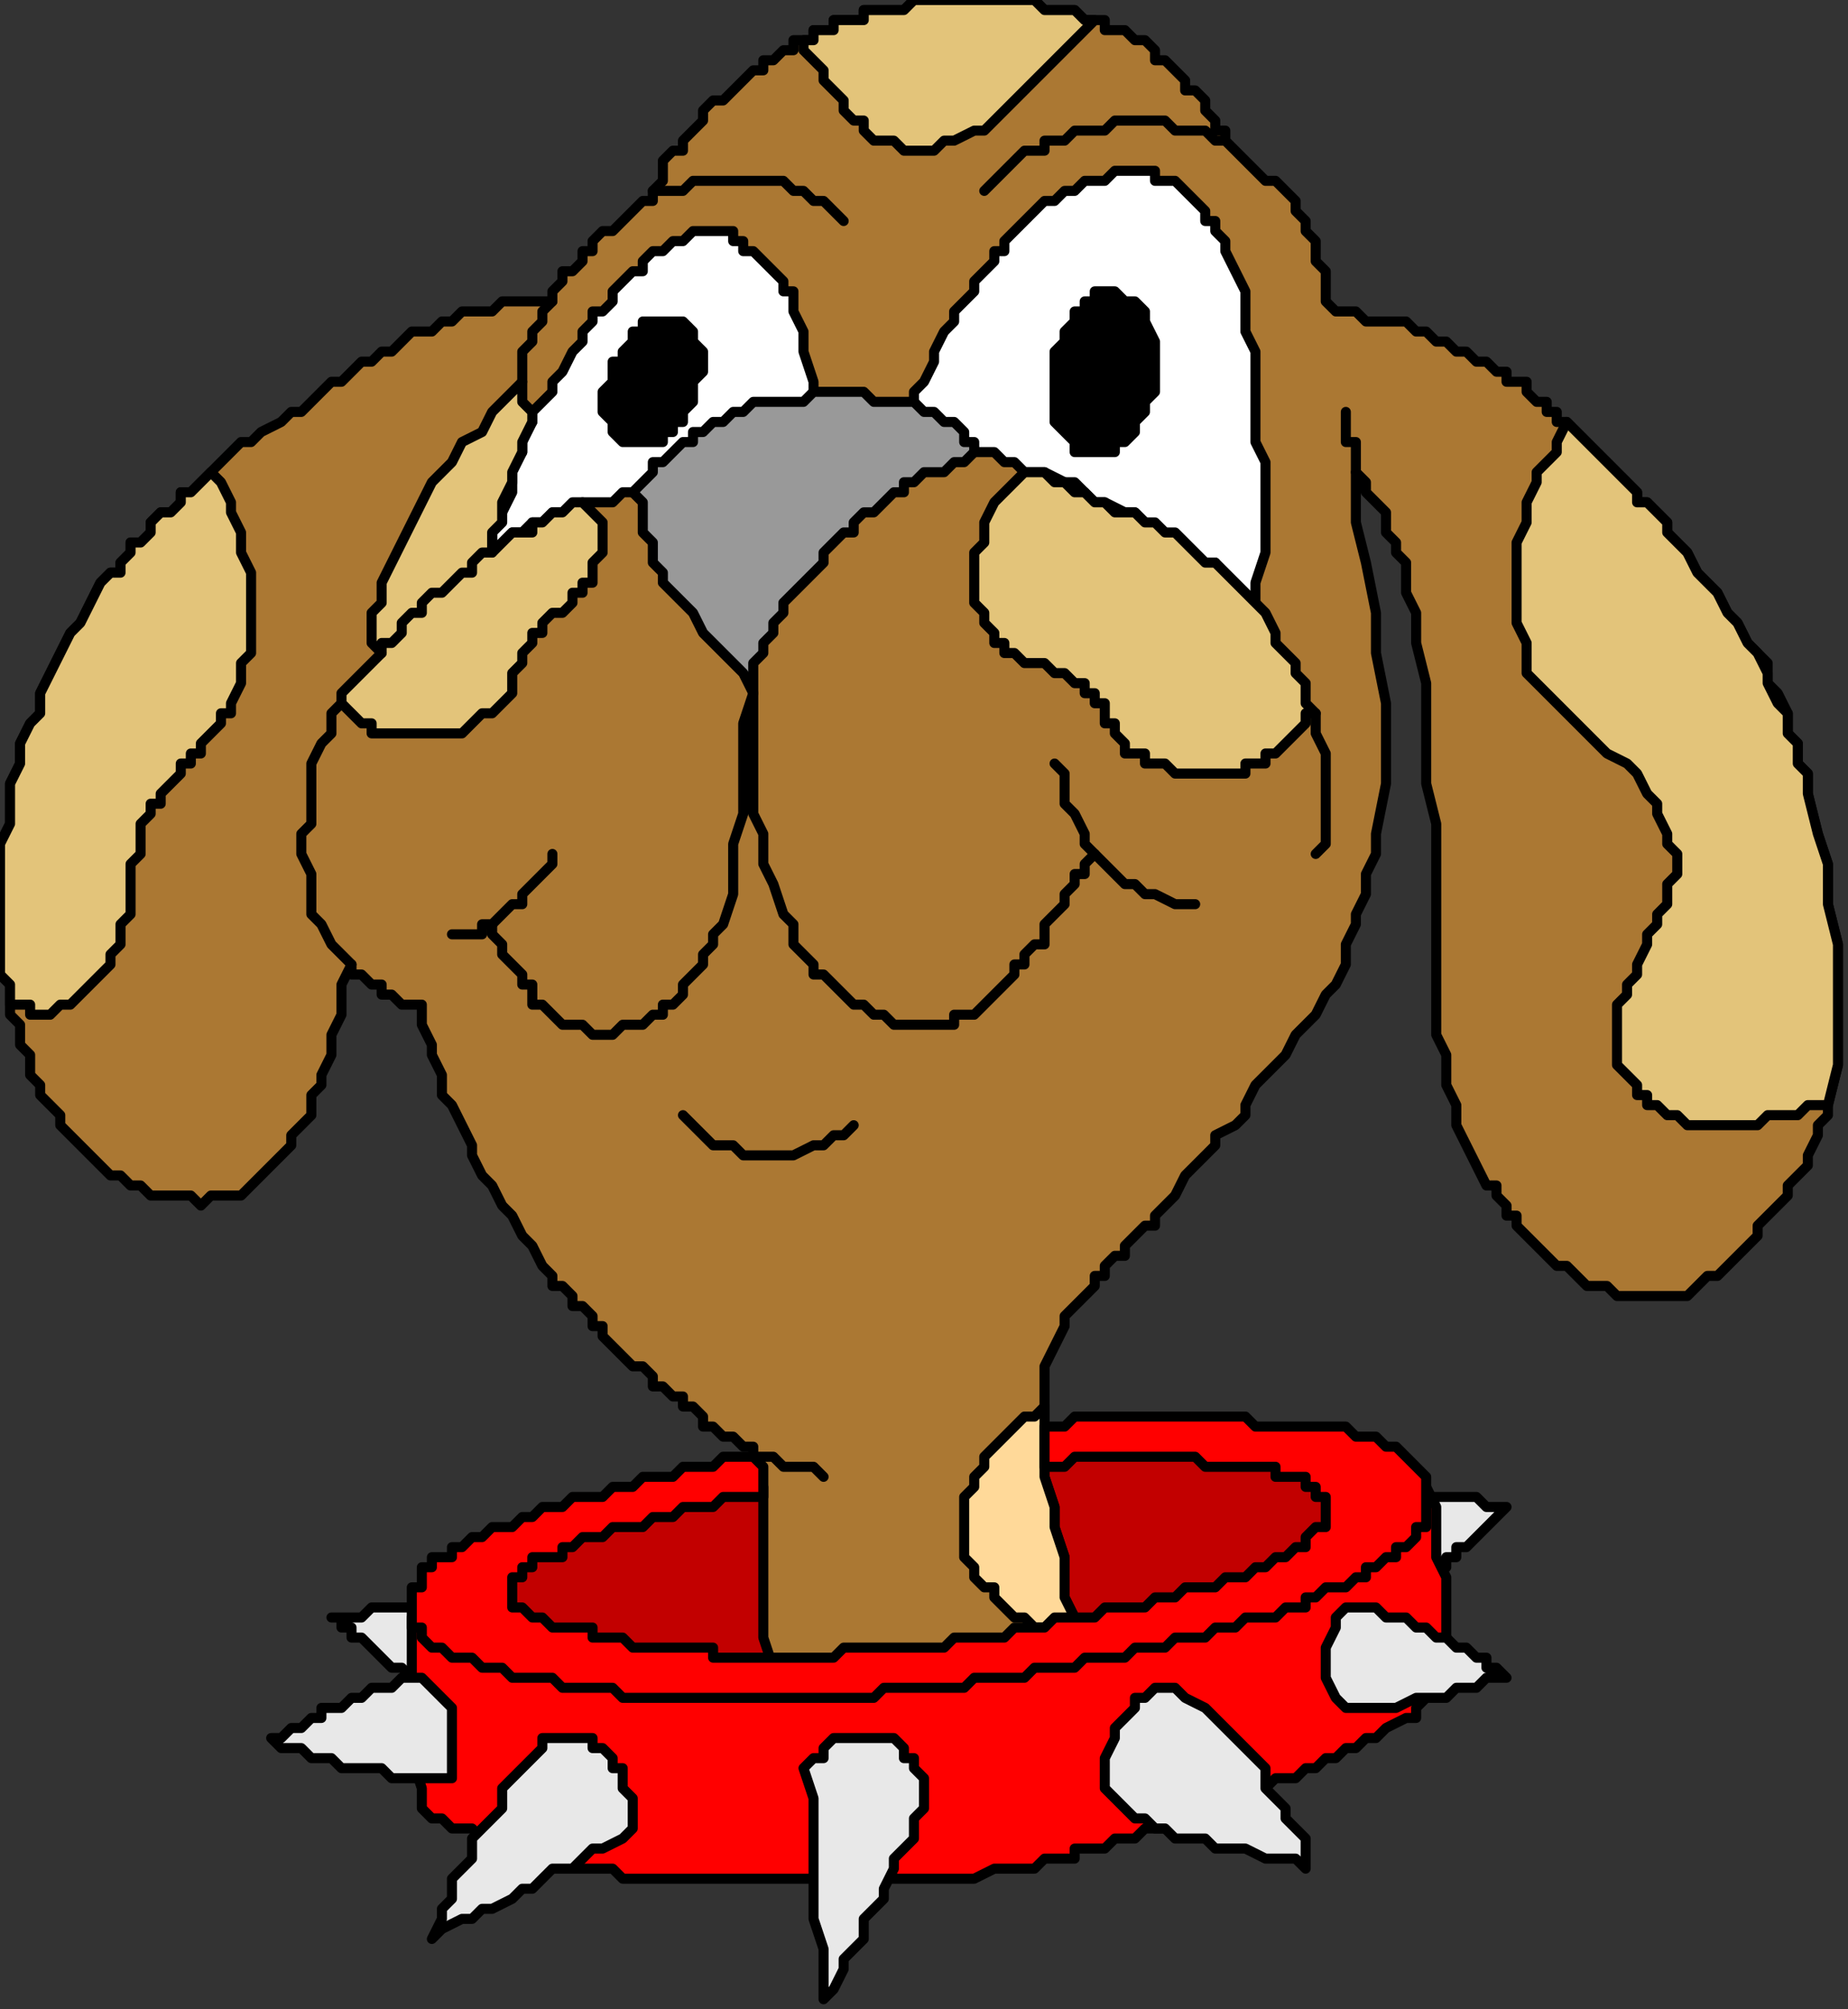 <?xml version="1.0" encoding="UTF-8" standalone="no"?>
<svg
   xmlns:dc="http://purl.org/dc/elements/1.1/"
   xmlns:cc="http://creativecommons.org/ns#"
   xmlns:rdf="http://www.w3.org/1999/02/22-rdf-syntax-ns#"
   xmlns:svg="http://www.w3.org/2000/svg"
   xmlns="http://www.w3.org/2000/svg"
   xmlns:sodipodi="http://sodipodi.sourceforge.net/DTD/sodipodi-0.dtd"
   xmlns:inkscape="http://www.inkscape.org/namespaces/inkscape"
   version="1.0"
   width="48.683mm"
   height="52.917mm"
   id="svg117"
   sodipodi:docname="CDOG006.WMF">
  <rect width="100%" height="100%" fill="#333333" stroke="none"/>
  <sodipodi:namedview
     pagecolor="#ffffff"
     bordercolor="#666666"
     borderopacity="1"
     objecttolerance="10"
     gridtolerance="10"
     guidetolerance="10"
     inkscape:pageopacity="0"
     inkscape:pageshadow="2"
     inkscape:window-width="640"
     inkscape:window-height="480"
     id="namedview119" />
  <defs
     id="defs3">
    <pattern
       id="WMFhbasepattern"
       patternUnits="userSpaceOnUse"
       width="6"
       height="6"
       x="0"
       y="0" />
  </defs>
  <path
     style="fill:#c20000;fill-rule:evenodd;fill-opacity:1;stroke:none;"
     d="  M 89,144   L 87,144   L 85,144   L 82,145   L 80,145   L 78,145   L 76,146   L 74,146   L 72,147   L 70,147   L 68,148   L 66,148   L 64,149   L 62,149   L 61,150   L 59,151   L 57,151   L 56,152   L 55,152   L 53,153   L 52,154   L 51,154   L 50,155   L 49,156   L 48,156   L 47,157   L 47,158   L 46,158   L 46,159   L 45,160   L 45,161   L 45,161   L 45,162   L 45,163   L 45,163   L 46,164   L 46,164   L 47,165   L 48,165   L 48,166   L 49,167   L 50,167   L 51,167   L 53,168   L 54,168   L 55,169   L 56,169   L 58,169   L 60,169   L 61,170   L 63,170   L 65,170   L 67,170   L 68,170   L 70,170   L 72,170   L 74,171   L 77,171   L 79,170   L 81,170   L 83,170   L 85,170   L 88,170   L 90,170   L 92,170   L 95,169   L 97,169   L 99,169   L 102,168   L 104,168   L 106,167   L 108,167   L 110,166   L 112,166   L 114,165   L 116,165   L 118,164   L 119,164   L 121,163   L 123,163   L 124,162   L 126,161   L 127,161   L 128,160   L 130,159   L 131,159   L 132,158   L 133,157   L 134,157   L 134,156   L 135,155   L 136,155   L 136,154   L 136,153   L 137,153   L 137,152   L 137,151   L 137,151   L 136,150   L 136,149   L 135,149   L 135,148   L 134,148   L 133,147   L 132,147   L 132,146   L 130,146   L 129,145   L 128,145   L 127,145   L 125,144   L 124,144   L 122,144   L 121,143   L 119,143   L 117,143   L 115,143   L 113,143   L 111,143   L 109,143   L 107,143   L 105,143   L 103,143   L 101,143   L 99,143   L 96,143   L 94,143   L 92,143   L 89,144  z "
     id="path5" />
  <path
     style="fill:none;stroke:#000000;stroke-width:1px;stroke-linecap:round;stroke-linejoin:round;stroke-miterlimit:4;stroke-dasharray:none;stroke-opacity:1;"
     d="  M 89,144   L 87,144   L 85,144   L 82,145   L 80,145   L 78,145   L 76,146   L 74,146   L 72,147   L 70,147   L 68,148   L 66,148   L 64,149   L 62,149   L 61,150   L 59,151   L 57,151   L 56,152   L 55,152   L 53,153   L 52,154   L 51,154   L 50,155   L 49,156   L 48,156   L 47,157   L 47,158   L 46,158   L 46,159   L 45,160   L 45,161   L 45,161   L 45,162   L 45,163   L 45,163   L 46,164   L 46,164   L 47,165   L 48,165   L 48,166   L 49,167   L 50,167   L 51,167   L 53,168   L 54,168   L 55,169   L 56,169   L 58,169   L 60,169   L 61,170   L 63,170   L 65,170   L 67,170   L 68,170   L 70,170   L 72,170   L 74,171   L 77,171   L 79,170   L 81,170   L 83,170   L 85,170   L 88,170   L 90,170   L 92,170   L 95,169   L 97,169   L 99,169   L 102,168   L 104,168   L 106,167   L 108,167   L 110,166   L 112,166   L 114,165   L 116,165   L 118,164   L 119,164   L 121,163   L 123,163   L 124,162   L 126,161   L 127,161   L 128,160   L 130,159   L 131,159   L 132,158   L 133,157   L 134,157   L 134,156   L 135,155   L 136,155   L 136,154   L 136,153   L 137,153   L 137,152   L 137,151   L 137,151   L 136,150   L 136,149   L 135,149   L 135,148   L 134,148   L 133,147   L 132,147   L 132,146   L 130,146   L 129,145   L 128,145   L 127,145   L 125,144   L 124,144   L 122,144   L 121,143   L 119,143   L 117,143   L 115,143   L 113,143   L 111,143   L 109,143   L 107,143   L 105,143   L 103,143   L 101,143   L 99,143   L 96,143   L 94,143   L 92,143   L 89,144  "
     id="path7" />
  <path
     style="fill:#ab7833;fill-rule:evenodd;fill-opacity:1;stroke:none;"
     d="  M 107,164   L 107,161   L 106,159   L 106,157   L 106,155   L 105,152   L 105,150   L 104,147   L 104,144   L 104,143   L 104,142   L 104,141   L 104,140   L 104,139   L 104,137   L 104,136   L 105,134   L 106,132   L 106,131   L 107,130   L 108,129   L 109,128   L 109,127   L 110,127   L 110,126   L 111,125   L 112,125   L 112,124   L 113,123   L 113,123   L 114,122   L 115,122   L 115,121   L 116,120   L 116,120   L 117,119   L 117,119   L 118,117   L 119,116   L 121,114   L 121,113   L 123,112   L 124,111   L 124,110   L 125,108   L 126,107   L 127,106   L 128,105   L 129,103   L 130,102   L 131,101   L 132,99   L 133,98   L 134,96   L 134,94   L 135,92   L 135,91   L 136,89   L 136,87   L 137,85   L 137,83   L 138,78   L 138,74   L 138,70   L 137,65   L 137,61   L 136,56   L 135,52   L 135,47   L 136,48   L 136,49   L 137,50   L 138,51   L 138,52   L 138,53   L 139,54   L 139,55   L 140,56   L 140,57   L 140,58   L 140,59   L 141,61   L 141,62   L 141,63   L 141,64   L 142,68   L 142,73   L 142,78   L 143,82   L 143,87   L 143,92   L 143,96   L 143,101   L 143,103   L 144,105   L 144,108   L 145,110   L 145,112   L 146,114   L 147,116   L 148,118   L 149,118   L 149,119   L 150,120   L 150,121   L 151,121   L 151,122   L 152,123   L 152,123   L 153,124   L 154,125   L 154,125   L 155,126   L 156,126   L 157,127   L 157,127   L 158,128   L 159,128   L 160,128   L 161,129   L 162,129   L 162,129   L 163,129   L 164,129   L 165,129   L 166,129   L 166,129   L 167,129   L 168,129   L 169,128   L 169,128   L 170,127   L 171,127   L 172,126   L 173,125   L 174,124   L 175,123   L 175,122   L 176,121   L 177,120   L 178,119   L 178,118   L 179,117   L 180,116   L 180,115   L 181,113   L 181,112   L 182,111   L 182,110   L 183,106   L 183,102   L 183,98   L 183,94   L 182,90   L 182,86   L 181,83   L 180,79   L 180,77   L 179,76   L 179,74   L 178,73   L 178,71   L 177,69   L 176,68   L 176,66   L 175,65   L 174,64   L 173,62   L 172,61   L 171,59   L 170,58   L 169,57   L 168,55   L 168,55   L 167,54   L 166,53   L 166,52   L 165,51   L 164,50   L 163,50   L 163,49   L 162,48   L 161,47   L 160,46   L 160,46   L 159,45   L 158,44   L 157,43   L 156,42   L 156,42   L 155,42   L 155,41   L 155,41   L 154,41   L 154,40   L 153,40   L 153,40   L 152,39   L 152,39   L 152,38   L 151,38   L 151,38   L 150,38   L 150,37   L 149,37   L 148,36   L 147,36   L 146,35   L 145,35   L 144,34   L 143,34   L 142,33   L 141,33   L 140,32   L 139,32   L 138,32   L 137,32   L 136,32   L 135,31   L 134,31   L 133,31   L 132,30   L 132,28   L 132,27   L 131,26   L 131,24   L 130,23   L 130,22   L 129,21   L 129,20   L 128,19   L 127,18   L 126,18   L 125,17   L 124,16   L 123,15   L 122,14   L 122,13   L 121,13   L 121,12   L 120,11   L 120,10   L 119,9   L 118,9   L 118,8   L 117,7   L 116,6   L 115,6   L 115,5   L 114,4   L 113,4   L 112,3   L 111,3   L 111,3   L 111,3   L 110,3   L 110,3   L 110,2   L 110,2   L 109,2   L 109,2   L 108,2   L 107,1   L 106,1   L 105,1   L 104,1   L 103,0   L 102,0   L 101,0   L 100,0   L 99,0   L 98,0   L 96,0   L 96,0   L 94,0   L 93,0   L 92,0   L 91,0   L 90,1   L 90,1   L 89,1   L 88,1   L 87,1   L 86,1   L 86,2   L 85,2   L 84,2   L 83,2   L 83,3   L 82,3   L 81,3   L 81,4   L 80,4   L 79,4   L 79,5   L 79,5   L 78,5   L 77,6   L 77,6   L 76,6   L 76,7   L 75,7   L 74,8   L 74,8   L 73,9   L 72,10   L 71,10   L 70,11   L 70,12   L 69,13   L 68,14   L 68,15   L 67,15   L 66,16   L 66,17   L 66,18   L 65,19   L 65,20   L 64,20   L 63,21   L 62,22   L 62,22   L 61,23   L 60,23   L 59,24   L 59,25   L 58,25   L 58,26   L 57,27   L 56,27   L 56,28   L 55,29   L 55,30   L 53,30   L 52,30   L 51,30   L 50,30   L 49,31   L 48,31   L 47,31   L 46,31   L 45,32   L 44,32   L 43,33   L 42,33   L 41,33   L 40,34   L 39,35   L 38,35   L 37,36   L 36,36   L 35,37   L 34,38   L 33,38   L 32,39   L 31,40   L 30,41   L 29,41   L 28,42   L 26,43   L 25,44   L 24,44   L 23,45   L 22,46   L 21,47   L 21,47   L 20,48   L 19,49   L 18,49   L 18,50   L 17,51   L 16,51   L 15,52   L 15,53   L 14,54   L 13,54   L 13,55   L 12,56   L 12,57   L 11,57   L 10,58   L 9,60   L 8,62   L 7,63   L 6,65   L 5,67   L 4,69   L 4,71   L 3,72   L 2,74   L 2,76   L 1,78   L 1,80   L 1,82   L 0,84   L 0,86   L 0,88   L 0,90   L 0,91   L 0,92   L 0,94   L 0,95   L 0,97   L 1,98   L 1,100   L 1,101   L 2,102   L 2,103   L 2,104   L 3,105   L 3,106   L 3,107   L 4,108   L 4,109   L 5,110   L 6,111   L 6,112   L 7,113   L 8,114   L 8,114   L 9,115   L 10,116   L 11,117   L 12,117   L 13,118   L 14,118   L 15,119   L 16,119   L 18,119   L 19,119   L 20,120   L 21,119   L 22,119   L 23,119   L 24,119   L 25,118   L 26,117   L 27,116   L 28,115   L 29,114   L 29,113   L 30,112   L 31,111   L 31,109   L 32,108   L 32,107   L 33,105   L 33,104   L 33,103   L 34,101   L 34,100   L 34,98   L 35,96   L 35,97   L 36,97   L 36,97   L 36,97   L 37,98   L 37,98   L 37,98   L 38,98   L 38,99   L 39,99   L 39,99   L 40,100   L 40,100   L 40,100   L 41,100   L 42,100   L 42,102   L 43,104   L 43,105   L 44,107   L 44,109   L 45,110   L 46,112   L 47,114   L 47,115   L 48,117   L 49,118   L 50,120   L 51,121   L 52,123   L 53,124   L 54,126   L 54,126   L 55,127   L 55,128   L 56,128   L 57,129   L 57,130   L 58,130   L 59,131   L 59,132   L 60,132   L 60,133   L 61,134   L 62,135   L 62,135   L 63,136   L 64,136   L 65,137   L 65,138   L 66,138   L 67,139   L 68,139   L 68,140   L 69,140   L 70,141   L 70,142   L 71,142   L 72,143   L 73,143   L 73,143   L 74,144   L 75,144   L 75,145   L 76,148   L 76,151   L 76,154   L 76,157   L 76,160   L 76,163   L 77,166   L 77,169   L 78,168   L 79,168   L 80,168   L 81,168   L 82,168   L 82,168   L 83,167   L 84,167   L 85,167   L 86,167   L 87,167   L 88,167   L 89,167   L 90,167   L 91,166   L 92,166   L 93,166   L 94,166   L 95,166   L 96,166   L 97,165   L 98,165   L 99,165   L 100,165   L 101,165   L 102,165   L 103,165   L 104,164   L 104,164   L 106,164   L 106,164   L 107,164  z "
     id="path9" />
  <path
     style="fill:none;stroke:#000000;stroke-width:1px;stroke-linecap:round;stroke-linejoin:round;stroke-miterlimit:4;stroke-dasharray:none;stroke-opacity:1;"
     d="  M 107,164   L 107,161   L 106,159   L 106,157   L 106,155   L 105,152   L 105,150   L 104,147   L 104,144   L 104,143   L 104,142   L 104,141   L 104,140   L 104,139   L 104,137   L 104,136   L 105,134   L 106,132   L 106,131   L 107,130   L 108,129   L 109,128   L 109,127   L 110,127   L 110,126   L 111,125   L 112,125   L 112,124   L 113,123   L 113,123   L 114,122   L 115,122   L 115,121   L 116,120   L 116,120   L 117,119   L 117,119   L 118,117   L 119,116   L 121,114   L 121,113   L 123,112   L 124,111   L 124,110   L 125,108   L 126,107   L 127,106   L 128,105   L 129,103   L 130,102   L 131,101   L 132,99   L 133,98   L 134,96   L 134,94   L 135,92   L 135,91   L 136,89   L 136,87   L 137,85   L 137,83   L 138,78   L 138,74   L 138,70   L 137,65   L 137,61   L 136,56   L 135,52   L 135,47   L 136,48   L 136,49   L 137,50   L 138,51   L 138,52   L 138,53   L 139,54   L 139,55   L 140,56   L 140,57   L 140,58   L 140,59   L 141,61   L 141,62   L 141,63   L 141,64   L 142,68   L 142,73   L 142,78   L 143,82   L 143,87   L 143,92   L 143,96   L 143,101   L 143,103   L 144,105   L 144,108   L 145,110   L 145,112   L 146,114   L 147,116   L 148,118   L 149,118   L 149,119   L 150,120   L 150,121   L 151,121   L 151,122   L 152,123   L 152,123   L 153,124   L 154,125   L 154,125   L 155,126   L 156,126   L 157,127   L 157,127   L 158,128   L 159,128   L 160,128   L 161,129   L 162,129   L 162,129   L 163,129   L 164,129   L 165,129   L 166,129   L 166,129   L 167,129   L 168,129   L 169,128   L 169,128   L 170,127   L 171,127   L 172,126   L 173,125   L 174,124   L 175,123   L 175,122   L 176,121   L 177,120   L 178,119   L 178,118   L 179,117   L 180,116   L 180,115   L 181,113   L 181,112   L 182,111   L 182,110   L 183,106   L 183,102   L 183,98   L 183,94   L 182,90   L 182,86   L 181,83   L 180,79   L 180,77   L 179,76   L 179,74   L 178,73   L 178,71   L 177,69   L 176,68   L 176,66   L 175,65   L 174,64   L 173,62   L 172,61   L 171,59   L 170,58   L 169,57   L 168,55   L 168,55   L 167,54   L 166,53   L 166,52   L 165,51   L 164,50   L 163,50   L 163,49   L 162,48   L 161,47   L 160,46   L 160,46   L 159,45   L 158,44   L 157,43   L 156,42   L 156,42   L 155,42   L 155,41   L 155,41   L 154,41   L 154,40   L 153,40   L 153,40   L 152,39   L 152,39   L 152,38   L 151,38   L 151,38   L 150,38   L 150,37   L 149,37   L 148,36   L 147,36   L 146,35   L 145,35   L 144,34   L 143,34   L 142,33   L 141,33   L 140,32   L 139,32   L 138,32   L 137,32   L 136,32   L 135,31   L 134,31   L 133,31   L 132,30   L 132,28   L 132,27   L 131,26   L 131,24   L 130,23   L 130,22   L 129,21   L 129,20   L 128,19   L 127,18   L 126,18   L 125,17   L 124,16   L 123,15   L 122,14   L 122,13   L 121,13   L 121,12   L 120,11   L 120,10   L 119,9   L 118,9   L 118,8   L 117,7   L 116,6   L 115,6   L 115,5   L 114,4   L 113,4   L 112,3   L 111,3   L 111,3   L 111,3   L 110,3   L 110,3   L 110,2   L 110,2   L 109,2   L 109,2   L 108,2   L 107,1   L 106,1   L 105,1   L 104,1   L 103,0   L 102,0   L 101,0   L 100,0   L 99,0   L 98,0   L 96,0   L 96,0   L 94,0   L 93,0   L 92,0   L 91,0   L 90,1   L 90,1   L 89,1   L 88,1   L 87,1   L 86,1   L 86,2   L 85,2   L 84,2   L 83,2   L 83,3   L 82,3   L 81,3   L 81,4   L 80,4   L 79,4   L 79,5   L 79,5   L 78,5   L 77,6   L 77,6   L 76,6   L 76,7   L 75,7   L 74,8   L 74,8   L 73,9   L 72,10   L 71,10   L 70,11   L 70,12   L 69,13   L 68,14   L 68,15   L 67,15   L 66,16   L 66,17   L 66,18   L 65,19   L 65,20   L 64,20   L 63,21   L 62,22   L 62,22   L 61,23   L 60,23   L 59,24   L 59,25   L 58,25   L 58,26   L 57,27   L 56,27   L 56,28   L 55,29   L 55,30   L 53,30   L 52,30   L 51,30   L 50,30   L 49,31   L 48,31   L 47,31   L 46,31   L 45,32   L 44,32   L 43,33   L 42,33   L 41,33   L 40,34   L 39,35   L 38,35   L 37,36   L 36,36   L 35,37   L 34,38   L 33,38   L 32,39   L 31,40   L 30,41   L 29,41   L 28,42   L 26,43   L 25,44   L 24,44   L 23,45   L 22,46   L 21,47   L 21,47   L 20,48   L 19,49   L 18,49   L 18,50   L 17,51   L 16,51   L 15,52   L 15,53   L 14,54   L 13,54   L 13,55   L 12,56   L 12,57   L 11,57   L 10,58   L 9,60   L 8,62   L 7,63   L 6,65   L 5,67   L 4,69   L 4,71   L 3,72   L 2,74   L 2,76   L 1,78   L 1,80   L 1,82   L 0,84   L 0,86   L 0,88   L 0,90   L 0,91   L 0,92   L 0,94   L 0,95   L 0,97   L 1,98   L 1,100   L 1,101   L 2,102   L 2,103   L 2,104   L 3,105   L 3,106   L 3,107   L 4,108   L 4,109   L 5,110   L 6,111   L 6,112   L 7,113   L 8,114   L 8,114   L 9,115   L 10,116   L 11,117   L 12,117   L 13,118   L 14,118   L 15,119   L 16,119   L 18,119   L 19,119   L 20,120   L 21,119   L 22,119   L 23,119   L 24,119   L 25,118   L 26,117   L 27,116   L 28,115   L 29,114   L 29,113   L 30,112   L 31,111   L 31,109   L 32,108   L 32,107   L 33,105   L 33,104   L 33,103   L 34,101   L 34,100   L 34,98   L 35,96   L 35,97   L 36,97   L 36,97   L 36,97   L 37,98   L 37,98   L 37,98   L 38,98   L 38,99   L 39,99   L 39,99   L 40,100   L 40,100   L 40,100   L 41,100   L 42,100   L 42,102   L 43,104   L 43,105   L 44,107   L 44,109   L 45,110   L 46,112   L 47,114   L 47,115   L 48,117   L 49,118   L 50,120   L 51,121   L 52,123   L 53,124   L 54,126   L 54,126   L 55,127   L 55,128   L 56,128   L 57,129   L 57,130   L 58,130   L 59,131   L 59,132   L 60,132   L 60,133   L 61,134   L 62,135   L 62,135   L 63,136   L 64,136   L 65,137   L 65,138   L 66,138   L 67,139   L 68,139   L 68,140   L 69,140   L 70,141   L 70,142   L 71,142   L 72,143   L 73,143   L 73,143   L 74,144   L 75,144   L 75,145   L 76,148   L 76,151   L 76,154   L 76,157   L 76,160   L 76,163   L 77,166   L 77,169   L 78,168   L 79,168   L 80,168   L 81,168   L 82,168   L 82,168   L 83,167   L 84,167   L 85,167   L 86,167   L 87,167   L 88,167   L 89,167   L 90,167   L 91,166   L 92,166   L 93,166   L 94,166   L 95,166   L 96,166   L 97,165   L 98,165   L 99,165   L 100,165   L 101,165   L 102,165   L 103,165   L 104,164   L 104,164   L 106,164   L 106,164   L 107,164  "
     id="path11" />
  <path
     style="fill:#ffd999;fill-rule:evenodd;fill-opacity:1;stroke:none;"
     d="  M 107,164   L 107,161   L 106,159   L 106,157   L 106,155   L 105,152   L 105,150   L 104,147   L 104,144   L 104,143   L 104,142   L 104,141   L 104,140   L 103,141   L 102,141   L 101,142   L 101,142   L 100,143   L 99,144   L 98,145   L 98,146   L 97,147   L 97,148   L 96,149   L 96,150   L 96,151   L 96,152   L 96,153   L 96,154   L 96,155   L 96,155   L 97,156   L 97,157   L 98,158   L 99,158   L 99,159   L 100,160   L 101,161   L 102,161   L 103,162   L 104,162   L 105,163   L 106,163   L 107,164   L 107,164  z "
     id="path13" />
  <path
     style="fill:none;stroke:#000000;stroke-width:1px;stroke-linecap:round;stroke-linejoin:round;stroke-miterlimit:4;stroke-dasharray:none;stroke-opacity:1;"
     d="  M 107,164   L 107,161   L 106,159   L 106,157   L 106,155   L 105,152   L 105,150   L 104,147   L 104,144   L 104,143   L 104,142   L 104,141   L 104,140   L 103,141   L 102,141   L 101,142   L 101,142   L 100,143   L 99,144   L 98,145   L 98,146   L 97,147   L 97,148   L 96,149   L 96,150   L 96,151   L 96,152   L 96,153   L 96,154   L 96,155   L 96,155   L 97,156   L 97,157   L 98,158   L 99,158   L 99,159   L 100,160   L 101,161   L 102,161   L 103,162   L 104,162   L 105,163   L 106,163   L 107,164   L 107,164  "
     id="path15" />
  <path
     style="fill:#e3c47a;fill-rule:evenodd;fill-opacity:1;stroke:none;"
     d="  M 109,2   L 108,2   L 107,1   L 106,1   L 105,1   L 104,1   L 103,0   L 102,0   L 101,0   L 100,0   L 99,0   L 98,0   L 96,0   L 95,0   L 94,0   L 93,0   L 92,0   L 91,0   L 90,1   L 90,1   L 89,1   L 88,1   L 87,1   L 86,1   L 86,2   L 85,2   L 84,2   L 83,2   L 83,3   L 82,3   L 81,3   L 81,4   L 80,4   L 80,5   L 81,6   L 82,7   L 82,8   L 83,9   L 84,10   L 84,11   L 85,12   L 86,12   L 86,13   L 87,14   L 88,14   L 89,14   L 90,15   L 91,15   L 92,15   L 93,15   L 94,14   L 95,14   L 97,13   L 98,13   L 99,12   L 100,11   L 101,10   L 102,9   L 103,8   L 104,7   L 105,6   L 106,5   L 107,4   L 108,3   L 109,2  z "
     id="path17" />
  <path
     style="fill:none;stroke:#000000;stroke-width:1px;stroke-linecap:round;stroke-linejoin:round;stroke-miterlimit:4;stroke-dasharray:none;stroke-opacity:1;"
     d="  M 109,2   L 108,2   L 107,1   L 106,1   L 105,1   L 104,1   L 103,0   L 102,0   L 101,0   L 100,0   L 99,0   L 98,0   L 96,0   L 95,0   L 94,0   L 93,0   L 92,0   L 91,0   L 90,1   L 90,1   L 89,1   L 88,1   L 87,1   L 86,1   L 86,2   L 85,2   L 84,2   L 83,2   L 83,3   L 82,3   L 81,3   L 81,4   L 80,4   L 80,5   L 81,6   L 82,7   L 82,8   L 83,9   L 84,10   L 84,11   L 85,12   L 86,12   L 86,13   L 87,14   L 88,14   L 89,14   L 90,15   L 91,15   L 92,15   L 93,15   L 94,14   L 95,14   L 97,13   L 98,13   L 99,12   L 100,11   L 101,10   L 102,9   L 103,8   L 104,7   L 105,6   L 106,5   L 107,4   L 108,3   L 109,2  "
     id="path19" />
  <path
     style="fill:#e3c47a;fill-rule:evenodd;fill-opacity:1;stroke:none;"
     d="  M 182,110   L 183,106   L 183,102   L 183,98   L 183,94   L 182,90   L 182,86   L 181,83   L 180,79   L 180,77   L 179,76   L 179,74   L 178,73   L 178,71   L 177,70   L 176,68   L 176,67   L 175,65   L 174,64   L 173,62   L 172,61   L 171,59   L 170,58   L 169,57   L 168,55   L 168,55   L 167,54   L 166,53   L 166,52   L 165,51   L 164,50   L 163,50   L 163,49   L 162,48   L 161,47   L 160,46   L 160,46   L 159,45   L 158,44   L 157,43   L 156,42   L 155,44   L 155,45   L 154,46   L 153,47   L 153,48   L 152,50   L 152,51   L 152,52   L 151,54   L 151,55   L 151,57   L 151,58   L 151,60   L 151,61   L 151,62   L 152,64   L 152,65   L 152,67   L 153,68   L 154,69   L 155,70   L 156,71   L 157,72   L 158,73   L 159,74   L 160,75   L 162,76   L 163,77   L 164,79   L 165,80   L 165,81   L 166,83   L 166,84   L 167,85   L 167,86   L 167,87   L 166,88   L 166,89   L 166,90   L 165,91   L 165,92   L 164,93   L 164,94   L 163,96   L 163,97   L 162,98   L 162,99   L 161,100   L 161,101   L 161,102   L 161,103   L 161,103   L 161,104   L 161,105   L 161,106   L 162,107   L 162,107   L 163,108   L 163,109   L 164,109   L 164,110   L 165,110   L 166,111   L 166,111   L 167,111   L 168,112   L 169,112   L 170,112   L 171,112   L 172,112   L 173,112   L 174,112   L 175,112   L 176,111   L 177,111   L 178,111   L 179,111   L 180,110   L 181,110   L 182,110  z "
     id="path21" />
  <path
     style="fill:none;stroke:#000000;stroke-width:1px;stroke-linecap:round;stroke-linejoin:round;stroke-miterlimit:4;stroke-dasharray:none;stroke-opacity:1;"
     d="  M 182,110   L 183,106   L 183,102   L 183,98   L 183,94   L 182,90   L 182,86   L 181,83   L 180,79   L 180,77   L 179,76   L 179,74   L 178,73   L 178,71   L 177,70   L 176,68   L 176,67   L 175,65   L 174,64   L 173,62   L 172,61   L 171,59   L 170,58   L 169,57   L 168,55   L 168,55   L 167,54   L 166,53   L 166,52   L 165,51   L 164,50   L 163,50   L 163,49   L 162,48   L 161,47   L 160,46   L 160,46   L 159,45   L 158,44   L 157,43   L 156,42   L 155,44   L 155,45   L 154,46   L 153,47   L 153,48   L 152,50   L 152,51   L 152,52   L 151,54   L 151,55   L 151,57   L 151,58   L 151,60   L 151,61   L 151,62   L 152,64   L 152,65   L 152,67   L 153,68   L 154,69   L 155,70   L 156,71   L 157,72   L 158,73   L 159,74   L 160,75   L 162,76   L 163,77   L 164,79   L 165,80   L 165,81   L 166,83   L 166,84   L 167,85   L 167,86   L 167,87   L 166,88   L 166,89   L 166,90   L 165,91   L 165,92   L 164,93   L 164,94   L 163,96   L 163,97   L 162,98   L 162,99   L 161,100   L 161,101   L 161,102   L 161,103   L 161,103   L 161,104   L 161,105   L 161,106   L 162,107   L 162,107   L 163,108   L 163,109   L 164,109   L 164,110   L 165,110   L 166,111   L 166,111   L 167,111   L 168,112   L 169,112   L 170,112   L 171,112   L 172,112   L 173,112   L 174,112   L 175,112   L 176,111   L 177,111   L 178,111   L 179,111   L 180,110   L 181,110   L 182,110  "
     id="path23" />
  <path
     style="fill:#e3c47a;fill-rule:evenodd;fill-opacity:1;stroke:none;"
     d="  M 21,47   L 21,47   L 20,48   L 19,49   L 18,49   L 18,50   L 17,51   L 16,51   L 15,52   L 15,53   L 14,54   L 13,54   L 13,55   L 12,56   L 12,57   L 11,57   L 10,58   L 9,60   L 8,62   L 7,63   L 6,65   L 5,67   L 4,69   L 4,71   L 3,72   L 2,74   L 2,76   L 1,78   L 1,80   L 1,82   L 0,84   L 0,86   L 0,88   L 0,90   L 0,91   L 0,92   L 0,94   L 0,95   L 0,97   L 1,98   L 1,100   L 1,100   L 2,100   L 2,100   L 3,100   L 3,100   L 3,101   L 4,101   L 4,101   L 5,101   L 5,101   L 5,101   L 6,100   L 6,100   L 6,100   L 6,100   L 7,100   L 7,100   L 8,99   L 8,99   L 9,98   L 9,98   L 10,97   L 10,97   L 10,97   L 11,96   L 11,96   L 11,95   L 12,94   L 12,94   L 12,93   L 12,93   L 12,92   L 13,91   L 13,89   L 13,88   L 13,86   L 14,85   L 14,84   L 14,82   L 15,81   L 15,80   L 16,80   L 16,79   L 17,78   L 17,78   L 18,77   L 18,76   L 19,76   L 19,75   L 20,75   L 20,74   L 21,73   L 21,73   L 22,72   L 22,71   L 23,71   L 23,70   L 24,68   L 24,67   L 24,66   L 25,65   L 25,63   L 25,62   L 25,61   L 25,59   L 25,57   L 24,55   L 24,53   L 23,51   L 23,50   L 22,48   L 21,47  z "
     id="path25" />
  <path
     style="fill:none;stroke:#000000;stroke-width:1px;stroke-linecap:round;stroke-linejoin:round;stroke-miterlimit:4;stroke-dasharray:none;stroke-opacity:1;"
     d="  M 21,47   L 21,47   L 20,48   L 19,49   L 18,49   L 18,50   L 17,51   L 16,51   L 15,52   L 15,53   L 14,54   L 13,54   L 13,55   L 12,56   L 12,57   L 11,57   L 10,58   L 9,60   L 8,62   L 7,63   L 6,65   L 5,67   L 4,69   L 4,71   L 3,72   L 2,74   L 2,76   L 1,78   L 1,80   L 1,82   L 0,84   L 0,86   L 0,88   L 0,90   L 0,91   L 0,92   L 0,94   L 0,95   L 0,97   L 1,98   L 1,100   L 1,100   L 2,100   L 2,100   L 3,100   L 3,100   L 3,101   L 4,101   L 4,101   L 5,101   L 5,101   L 5,101   L 6,100   L 6,100   L 6,100   L 6,100   L 7,100   L 7,100   L 8,99   L 8,99   L 9,98   L 9,98   L 10,97   L 10,97   L 10,97   L 11,96   L 11,96   L 11,95   L 12,94   L 12,94   L 12,93   L 12,93   L 12,92   L 13,91   L 13,89   L 13,88   L 13,86   L 14,85   L 14,84   L 14,82   L 15,81   L 15,80   L 16,80   L 16,79   L 17,78   L 17,78   L 18,77   L 18,76   L 19,76   L 19,75   L 20,75   L 20,74   L 21,73   L 21,73   L 22,72   L 22,71   L 23,71   L 23,70   L 24,68   L 24,67   L 24,66   L 25,65   L 25,63   L 25,62   L 25,61   L 25,59   L 25,57   L 24,55   L 24,53   L 23,51   L 23,50   L 22,48   L 21,47  "
     id="path27" />
  <path
     style="fill:#ffffff;fill-rule:evenodd;fill-opacity:1;stroke:none;"
     d="  M 49,55   L 49,53   L 50,51   L 51,49   L 51,47   L 51,46   L 52,45   L 52,43   L 53,42   L 53,41   L 54,40   L 55,39   L 55,38   L 56,37   L 57,35   L 58,34   L 58,33   L 59,32   L 59,31   L 60,31   L 61,30   L 61,29   L 62,28   L 63,27   L 64,27   L 64,26   L 65,25   L 66,25   L 67,24   L 68,24   L 69,23   L 69,23   L 70,23   L 71,23   L 72,23   L 73,23   L 73,24   L 74,24   L 74,25   L 75,25   L 76,26   L 76,26   L 77,27   L 77,27   L 78,28   L 78,29   L 79,29   L 79,30   L 79,31   L 80,33   L 80,35   L 81,38   L 81,40   L 81,42   L 81,45   L 81,47   L 80,49   L 79,49   L 79,49   L 78,49   L 77,49   L 76,49   L 76,48   L 75,48   L 74,48   L 73,48   L 72,48   L 71,48   L 70,48   L 69,49   L 68,49   L 67,49   L 66,49   L 65,49   L 63,49   L 62,49   L 61,50   L 60,50   L 59,50   L 58,50   L 57,51   L 56,51   L 55,51   L 54,52   L 53,52   L 52,53   L 51,53   L 50,54   L 49,55  z "
     id="path29" />
  <path
     style="fill:none;stroke:#000000;stroke-width:1px;stroke-linecap:round;stroke-linejoin:round;stroke-miterlimit:4;stroke-dasharray:none;stroke-opacity:1;"
     d="  M 49,55   L 49,53   L 50,51   L 51,49   L 51,47   L 51,46   L 52,45   L 52,43   L 53,42   L 53,41   L 54,40   L 55,39   L 55,38   L 56,37   L 57,35   L 58,34   L 58,33   L 59,32   L 59,31   L 60,31   L 61,30   L 61,29   L 62,28   L 63,27   L 64,27   L 64,26   L 65,25   L 66,25   L 67,24   L 68,24   L 69,23   L 69,23   L 70,23   L 71,23   L 72,23   L 73,23   L 73,24   L 74,24   L 74,25   L 75,25   L 76,26   L 76,26   L 77,27   L 77,27   L 78,28   L 78,29   L 79,29   L 79,30   L 79,31   L 80,33   L 80,35   L 81,38   L 81,40   L 81,42   L 81,45   L 81,47   L 80,49   L 79,49   L 79,49   L 78,49   L 77,49   L 76,49   L 76,48   L 75,48   L 74,48   L 73,48   L 72,48   L 71,48   L 70,48   L 69,49   L 68,49   L 67,49   L 66,49   L 65,49   L 63,49   L 62,49   L 61,50   L 60,50   L 59,50   L 58,50   L 57,51   L 56,51   L 55,51   L 54,52   L 53,52   L 52,53   L 51,53   L 50,54   L 49,55  "
     id="path31" />
  <path
     style="fill:#e3c47a;fill-rule:evenodd;fill-opacity:1;stroke:none;"
     d="  M 52,38   L 50,40   L 49,41   L 48,43   L 46,44   L 45,46   L 43,48   L 42,50   L 41,52   L 40,54   L 39,56   L 38,58   L 38,60   L 37,61   L 37,63   L 37,64   L 38,65   L 37,66   L 37,66   L 36,67   L 36,67   L 35,68   L 35,68   L 34,69   L 34,70   L 34,70   L 35,71   L 35,71   L 36,72   L 37,72   L 37,73   L 38,73   L 39,73   L 40,73   L 40,73   L 41,73   L 42,73   L 43,73   L 43,73   L 44,73   L 45,73   L 46,73   L 47,72   L 48,71   L 49,71   L 50,70   L 51,69   L 51,68   L 51,67   L 52,66   L 52,65   L 53,64   L 53,63   L 54,63   L 54,62   L 55,61   L 55,61   L 56,61   L 57,60   L 57,59   L 58,59   L 58,58   L 59,58   L 59,57   L 59,56   L 60,55   L 60,55   L 60,54   L 60,53   L 60,52   L 59,51   L 59,51   L 58,50   L 58,50   L 57,50   L 56,51   L 56,51   L 55,51   L 55,51   L 54,52   L 54,52   L 53,52   L 53,53   L 52,53   L 51,53   L 51,53   L 50,54   L 50,54   L 49,55   L 49,53   L 50,52   L 50,50   L 51,48   L 51,47   L 52,45   L 52,44   L 53,42   L 53,42   L 53,41   L 53,41   L 52,40   L 52,40   L 52,39   L 52,39   L 52,38  z "
     id="path33" />
  <path
     style="fill:none;stroke:#000000;stroke-width:1px;stroke-linecap:round;stroke-linejoin:round;stroke-miterlimit:4;stroke-dasharray:none;stroke-opacity:1;"
     d="  M 52,38   L 50,40   L 49,41   L 48,43   L 46,44   L 45,46   L 43,48   L 42,50   L 41,52   L 40,54   L 39,56   L 38,58   L 38,60   L 37,61   L 37,63   L 37,64   L 38,65   L 37,66   L 37,66   L 36,67   L 36,67   L 35,68   L 35,68   L 34,69   L 34,70   L 34,70   L 35,71   L 35,71   L 36,72   L 37,72   L 37,73   L 38,73   L 39,73   L 40,73   L 40,73   L 41,73   L 42,73   L 43,73   L 43,73   L 44,73   L 45,73   L 46,73   L 47,72   L 48,71   L 49,71   L 50,70   L 51,69   L 51,68   L 51,67   L 52,66   L 52,65   L 53,64   L 53,63   L 54,63   L 54,62   L 55,61   L 55,61   L 56,61   L 57,60   L 57,59   L 58,59   L 58,58   L 59,58   L 59,57   L 59,56   L 60,55   L 60,55   L 60,54   L 60,53   L 60,52   L 59,51   L 59,51   L 58,50   L 58,50   L 57,50   L 56,51   L 56,51   L 55,51   L 55,51   L 54,52   L 54,52   L 53,52   L 53,53   L 52,53   L 51,53   L 51,53   L 50,54   L 50,54   L 49,55   L 49,53   L 50,52   L 50,50   L 51,48   L 51,47   L 52,45   L 52,44   L 53,42   L 53,42   L 53,41   L 53,41   L 52,40   L 52,40   L 52,39   L 52,39   L 52,38  "
     id="path35" />
  <path
     style="fill:none;stroke:#000000;stroke-width:1px;stroke-linecap:round;stroke-linejoin:round;stroke-miterlimit:4;stroke-dasharray:none;stroke-opacity:1;"
     d="  M 49,55   L 48,55   L 47,56   L 47,57   L 46,57   L 45,58   L 44,59   L 43,59   L 42,60   L 42,61   L 41,61   L 40,62   L 40,63   L 39,64   L 38,64   L 38,65   L 38,65  "
     id="path37" />
  <path
     style="fill:#ffffff;fill-rule:evenodd;fill-opacity:1;stroke:none;"
     d="  M 125,61   L 125,58   L 126,55   L 126,53   L 126,51   L 126,48   L 126,46   L 125,44   L 125,41   L 125,39   L 125,37   L 125,35   L 124,33   L 124,31   L 124,29   L 123,27   L 122,25   L 122,24   L 121,23   L 121,23   L 121,22   L 120,22   L 120,21   L 120,21   L 119,20   L 119,20   L 118,19   L 118,19   L 117,18   L 117,18   L 116,18   L 115,18   L 115,17   L 114,17   L 113,17   L 113,17   L 112,17   L 111,17   L 110,18   L 110,18   L 109,18   L 108,18   L 107,19   L 107,19   L 106,19   L 105,20   L 105,20   L 104,20   L 103,21   L 103,21   L 102,22   L 101,23   L 101,23   L 100,24   L 100,25   L 99,25   L 99,26   L 98,27   L 98,27   L 97,28   L 97,29   L 96,30   L 96,30   L 95,31   L 95,32   L 94,33   L 93,35   L 93,36   L 92,38   L 91,39   L 91,41   L 90,42   L 90,44   L 91,44   L 92,44   L 93,44   L 94,44   L 95,44   L 96,45   L 97,45   L 99,45   L 100,46   L 101,46   L 102,47   L 103,47   L 104,47   L 106,48   L 107,48   L 108,49   L 109,50   L 110,50   L 112,51   L 113,51   L 114,52   L 115,53   L 116,53   L 117,54   L 118,55   L 119,56   L 121,56   L 121,57   L 122,58   L 123,59   L 124,60   L 125,61  z "
     id="path39" />
  <path
     style="fill:none;stroke:#000000;stroke-width:1px;stroke-linecap:round;stroke-linejoin:round;stroke-miterlimit:4;stroke-dasharray:none;stroke-opacity:1;"
     d="  M 125,61   L 125,58   L 126,55   L 126,53   L 126,51   L 126,48   L 126,46   L 125,44   L 125,41   L 125,39   L 125,37   L 125,35   L 124,33   L 124,31   L 124,29   L 123,27   L 122,25   L 122,24   L 121,23   L 121,23   L 121,22   L 120,22   L 120,21   L 120,21   L 119,20   L 119,20   L 118,19   L 118,19   L 117,18   L 117,18   L 116,18   L 115,18   L 115,17   L 114,17   L 113,17   L 113,17   L 112,17   L 111,17   L 110,18   L 110,18   L 109,18   L 108,18   L 107,19   L 107,19   L 106,19   L 105,20   L 105,20   L 104,20   L 103,21   L 103,21   L 102,22   L 101,23   L 101,23   L 100,24   L 100,25   L 99,25   L 99,26   L 98,27   L 98,27   L 97,28   L 97,29   L 96,30   L 96,30   L 95,31   L 95,32   L 94,33   L 93,35   L 93,36   L 92,38   L 91,39   L 91,41   L 90,42   L 90,44   L 91,44   L 92,44   L 93,44   L 94,44   L 95,44   L 96,45   L 97,45   L 99,45   L 100,46   L 101,46   L 102,47   L 103,47   L 104,47   L 106,48   L 107,48   L 108,49   L 109,50   L 110,50   L 112,51   L 113,51   L 114,52   L 115,53   L 116,53   L 117,54   L 118,55   L 119,56   L 121,56   L 121,57   L 122,58   L 123,59   L 124,60   L 125,61  "
     id="path41" />
  <path
     style="fill:#e3c47a;fill-rule:evenodd;fill-opacity:1;stroke:none;"
     d="  M 102,47   L 101,48   L 100,49   L 99,50   L 99,50   L 98,52   L 98,53   L 98,54   L 97,55   L 97,56   L 97,57   L 97,59   L 97,60   L 98,61   L 98,62   L 99,63   L 99,64   L 100,64   L 100,65   L 101,65   L 101,65   L 102,66   L 102,66   L 103,66   L 104,66   L 104,66   L 105,67   L 105,67   L 106,67   L 106,67   L 107,68   L 107,68   L 108,68   L 108,69   L 109,69   L 109,69   L 109,70   L 110,70   L 110,71   L 110,71   L 110,72   L 111,72   L 111,73   L 111,73   L 112,74   L 112,74   L 112,75   L 113,75   L 113,75   L 114,75   L 114,76   L 115,76   L 115,76   L 116,76   L 116,76   L 117,77   L 118,77   L 118,77   L 119,77   L 119,77   L 120,77   L 121,77   L 121,77   L 122,77   L 122,77   L 123,77   L 124,77   L 124,76   L 125,76   L 125,76   L 126,76   L 126,75   L 127,75   L 127,75   L 128,74   L 128,74   L 129,73   L 129,73   L 130,72   L 130,71   L 131,71   L 130,70   L 130,68   L 129,67   L 129,66   L 128,65   L 127,64   L 127,63   L 126,61   L 125,60   L 124,59   L 123,58   L 122,57   L 121,56   L 120,56   L 119,55   L 118,54   L 117,53   L 116,53   L 115,52   L 114,52   L 113,51   L 111,51   L 110,50   L 109,50   L 108,49   L 107,49   L 106,48   L 105,48   L 104,47   L 103,47   L 102,47   L 102,47  z "
     id="path43" />
  <path
     style="fill:none;stroke:#000000;stroke-width:1px;stroke-linecap:round;stroke-linejoin:round;stroke-miterlimit:4;stroke-dasharray:none;stroke-opacity:1;"
     d="  M 102,47   L 101,48   L 100,49   L 99,50   L 99,50   L 98,52   L 98,53   L 98,54   L 97,55   L 97,56   L 97,57   L 97,59   L 97,60   L 98,61   L 98,62   L 99,63   L 99,64   L 100,64   L 100,65   L 101,65   L 101,65   L 102,66   L 102,66   L 103,66   L 104,66   L 104,66   L 105,67   L 105,67   L 106,67   L 106,67   L 107,68   L 107,68   L 108,68   L 108,69   L 109,69   L 109,69   L 109,70   L 110,70   L 110,71   L 110,71   L 110,72   L 111,72   L 111,73   L 111,73   L 112,74   L 112,74   L 112,75   L 113,75   L 113,75   L 114,75   L 114,76   L 115,76   L 115,76   L 116,76   L 116,76   L 117,77   L 118,77   L 118,77   L 119,77   L 119,77   L 120,77   L 121,77   L 121,77   L 122,77   L 122,77   L 123,77   L 124,77   L 124,76   L 125,76   L 125,76   L 126,76   L 126,75   L 127,75   L 127,75   L 128,74   L 128,74   L 129,73   L 129,73   L 130,72   L 130,71   L 131,71   L 130,70   L 130,68   L 129,67   L 129,66   L 128,65   L 127,64   L 127,63   L 126,61   L 125,60   L 124,59   L 123,58   L 122,57   L 121,56   L 120,56   L 119,55   L 118,54   L 117,53   L 116,53   L 115,52   L 114,52   L 113,51   L 111,51   L 110,50   L 109,50   L 108,49   L 107,49   L 106,48   L 105,48   L 104,47   L 103,47   L 102,47   L 102,47  "
     id="path45" />
  <path
     style="fill:none;stroke:#000000;stroke-width:1px;stroke-linecap:round;stroke-linejoin:round;stroke-miterlimit:4;stroke-dasharray:none;stroke-opacity:1;"
     d="  M 98,19   L 99,18   L 99,18   L 100,17   L 101,16   L 101,16   L 102,15   L 103,15   L 104,15   L 104,14   L 105,14   L 106,14   L 107,13   L 107,13   L 108,13   L 109,13   L 110,13   L 111,12   L 111,12   L 112,12   L 113,12   L 114,12   L 115,12   L 115,12   L 116,12   L 117,13   L 118,13   L 118,13   L 119,13   L 120,13   L 121,14   L 121,14   L 122,14  "
     id="path47" />
  <path
     style="fill:none;stroke:#000000;stroke-width:1px;stroke-linecap:round;stroke-linejoin:round;stroke-miterlimit:4;stroke-dasharray:none;stroke-opacity:1;"
     d="  M 84,22   L 83,21   L 82,20   L 81,20   L 80,19   L 79,19   L 78,18   L 77,18   L 76,18   L 75,18   L 73,18   L 72,18   L 71,18   L 69,18   L 68,19   L 67,19   L 65,19  "
     id="path49" />
  <path
     style="fill:none;stroke:#000000;stroke-width:1px;stroke-linecap:round;stroke-linejoin:round;stroke-miterlimit:4;stroke-dasharray:none;stroke-opacity:1;"
     d="  M 134,41   L 134,42   L 134,43   L 134,44   L 135,44   L 135,45   L 135,46   L 135,47   L 135,47  "
     id="path51" />
  <path
     style="fill:none;stroke:#000000;stroke-width:1px;stroke-linecap:round;stroke-linejoin:round;stroke-miterlimit:4;stroke-dasharray:none;stroke-opacity:1;"
     d="  M 52,38   L 52,37   L 52,36   L 52,35   L 53,34   L 53,33   L 54,32   L 54,31   L 55,30  "
     id="path53" />
  <path
     style="fill:none;stroke:#000000;stroke-width:1px;stroke-linecap:round;stroke-linejoin:round;stroke-miterlimit:4;stroke-dasharray:none;stroke-opacity:1;"
     d="  M 34,70   L 33,71   L 33,73   L 32,74   L 31,76   L 31,78   L 31,80   L 31,82   L 30,83   L 30,85   L 31,87   L 31,89   L 31,91   L 32,92   L 33,94   L 34,95   L 35,96  "
     id="path55" />
  <path
     style="fill:none;stroke:#000000;stroke-width:1px;stroke-linecap:round;stroke-linejoin:round;stroke-miterlimit:4;stroke-dasharray:none;stroke-opacity:1;"
     d="  M 131,85   L 132,84   L 132,82   L 132,80   L 132,79   L 132,77   L 132,75   L 131,73   L 131,71  "
     id="path57" />
  <path
     style="fill:none;stroke:#000000;stroke-width:1px;stroke-linecap:round;stroke-linejoin:round;stroke-miterlimit:4;stroke-dasharray:none;stroke-opacity:1;"
     d="  M 109,85   L 108,86   L 108,87   L 107,87   L 107,88   L 106,89   L 106,90   L 105,91   L 105,91   L 104,92   L 104,93   L 104,94   L 103,94   L 102,95   L 102,96   L 101,96   L 101,97   L 100,98   L 100,98   L 99,99   L 99,99   L 98,100   L 98,100   L 97,101   L 96,101   L 95,101   L 95,102   L 94,102   L 93,102   L 92,102   L 92,102   L 91,102   L 90,102   L 89,102   L 88,101   L 87,101   L 86,100   L 85,100   L 84,99   L 84,99   L 83,98   L 82,97   L 81,97   L 81,96   L 80,95   L 79,94   L 79,93   L 79,92   L 78,91   L 77,88   L 76,86   L 76,83   L 75,81   L 75,78   L 75,75   L 75,72   L 75,69   L 74,72   L 74,76   L 74,78   L 74,81   L 73,84   L 73,86   L 73,89   L 72,92   L 72,92   L 71,93   L 71,94   L 71,94   L 70,95   L 70,96   L 70,96   L 69,97   L 69,97   L 68,98   L 68,99   L 68,99   L 67,100   L 67,100   L 66,100   L 66,101   L 65,101   L 65,101   L 64,102   L 64,102   L 63,102   L 63,102   L 62,102   L 62,102   L 61,103   L 60,103   L 60,103   L 59,103   L 58,102   L 58,102   L 57,102   L 56,102   L 56,102   L 55,101   L 55,101   L 54,100   L 54,100   L 53,100   L 53,99   L 53,98   L 52,98   L 52,97   L 51,96   L 51,96   L 50,95   L 50,94   L 49,93   L 49,92  "
     id="path59" />
  <path
     style="fill:none;stroke:#000000;stroke-width:1px;stroke-linecap:round;stroke-linejoin:round;stroke-miterlimit:4;stroke-dasharray:none;stroke-opacity:1;"
     d="  M 105,76   L 106,77   L 106,79   L 106,80   L 107,81   L 108,83   L 108,84   L 109,85   L 110,86   L 111,87   L 112,88   L 113,88   L 114,89   L 115,89   L 117,90   L 118,90   L 119,90  "
     id="path61" />
  <path
     style="fill:none;stroke:#000000;stroke-width:1px;stroke-linecap:round;stroke-linejoin:round;stroke-miterlimit:4;stroke-dasharray:none;stroke-opacity:1;"
     d="  M 55,85   L 55,86   L 54,87   L 53,88   L 53,88   L 52,89   L 52,90   L 51,90   L 50,91   L 50,91   L 49,92   L 48,92   L 48,93   L 47,93   L 46,93   L 46,93   L 45,93  "
     id="path63" />
  <path
     style="fill:none;stroke:#000000;stroke-width:1px;stroke-linecap:round;stroke-linejoin:round;stroke-miterlimit:4;stroke-dasharray:none;stroke-opacity:1;"
     d="  M 85,112   L 84,113   L 83,113   L 82,114   L 81,114   L 79,115   L 78,115   L 77,115   L 76,115   L 75,115   L 74,115   L 73,114   L 71,114   L 70,113   L 70,113   L 69,112   L 68,111  "
     id="path65" />
  <path
     style="fill:#999999;fill-rule:evenodd;fill-opacity:1;stroke:none;"
     d="  M 97,45   L 97,45   L 97,44   L 97,44   L 96,44   L 96,43   L 96,43   L 95,42   L 95,42   L 94,42   L 93,41   L 93,41   L 92,41   L 92,41   L 91,40   L 91,40   L 90,40   L 89,40   L 88,40   L 87,40   L 86,39   L 85,39   L 84,39   L 83,39   L 82,39   L 81,39   L 80,40   L 79,40   L 78,40   L 77,40   L 76,40   L 75,40   L 74,41   L 73,41   L 73,41   L 72,42   L 71,42   L 70,43   L 69,43   L 69,44   L 68,44   L 67,45   L 67,45   L 66,46   L 65,46   L 65,47   L 64,48   L 64,48   L 63,49   L 64,50   L 64,52   L 64,53   L 65,54   L 65,56   L 66,57   L 66,58   L 67,59   L 68,60   L 69,61   L 70,63   L 71,64   L 72,65   L 73,66   L 74,67   L 75,69   L 75,67   L 75,66   L 76,65   L 76,64   L 77,63   L 77,62   L 78,61   L 78,60   L 79,59   L 79,59   L 80,58   L 81,57   L 82,56   L 82,55   L 83,54   L 84,53   L 85,53   L 85,52   L 86,51   L 87,51   L 88,50   L 89,49   L 90,49   L 90,48   L 91,48   L 92,47   L 93,47   L 94,47   L 95,46   L 96,46   L 96,46   L 97,45  z "
     id="path67" />
  <path
     style="fill:none;stroke:#000000;stroke-width:1px;stroke-linecap:round;stroke-linejoin:round;stroke-miterlimit:4;stroke-dasharray:none;stroke-opacity:1;"
     d="  M 97,45   L 97,45   L 97,44   L 97,44   L 96,44   L 96,43   L 96,43   L 95,42   L 95,42   L 94,42   L 93,41   L 93,41   L 92,41   L 92,41   L 91,40   L 91,40   L 90,40   L 89,40   L 88,40   L 87,40   L 86,39   L 85,39   L 84,39   L 83,39   L 82,39   L 81,39   L 80,40   L 79,40   L 78,40   L 77,40   L 76,40   L 75,40   L 74,41   L 73,41   L 73,41   L 72,42   L 71,42   L 70,43   L 69,43   L 69,44   L 68,44   L 67,45   L 67,45   L 66,46   L 65,46   L 65,47   L 64,48   L 64,48   L 63,49   L 64,50   L 64,52   L 64,53   L 65,54   L 65,56   L 66,57   L 66,58   L 67,59   L 68,60   L 69,61   L 70,63   L 71,64   L 72,65   L 73,66   L 74,67   L 75,69   L 75,67   L 75,66   L 76,65   L 76,64   L 77,63   L 77,62   L 78,61   L 78,60   L 79,59   L 79,59   L 80,58   L 81,57   L 82,56   L 82,55   L 83,54   L 84,53   L 85,53   L 85,52   L 86,51   L 87,51   L 88,50   L 89,49   L 90,49   L 90,48   L 91,48   L 92,47   L 93,47   L 94,47   L 95,46   L 96,46   L 96,46   L 97,45  "
     id="path69" />
  <path
     style="fill:#000000;fill-rule:evenodd;fill-opacity:1;stroke:none;"
     d="  M 111,29   L 112,30   L 113,30   L 114,31   L 114,32   L 115,34   L 115,35   L 115,36   L 115,38   L 115,39   L 114,40   L 114,40   L 114,41   L 113,42   L 113,42   L 113,43   L 112,44   L 112,44   L 111,44   L 111,45   L 110,45   L 110,45   L 109,45   L 109,45   L 108,45   L 107,45   L 107,44   L 106,43   L 105,42   L 105,41   L 105,40   L 105,38   L 105,36   L 105,36   L 105,35   L 106,34   L 106,33   L 106,33   L 107,32   L 107,32   L 107,31   L 108,31   L 108,30   L 109,30   L 109,29   L 110,29   L 110,29   L 111,29   L 111,29  z "
     id="path71" />
  <path
     style="fill:none;stroke:#000000;stroke-width:1px;stroke-linecap:round;stroke-linejoin:round;stroke-miterlimit:4;stroke-dasharray:none;stroke-opacity:1;"
     d="  M 111,29   L 112,30   L 113,30   L 114,31   L 114,32   L 115,34   L 115,35   L 115,36   L 115,38   L 115,39   L 114,40   L 114,40   L 114,41   L 113,42   L 113,42   L 113,43   L 112,44   L 112,44   L 111,44   L 111,45   L 110,45   L 110,45   L 109,45   L 109,45   L 108,45   L 107,45   L 107,44   L 106,43   L 105,42   L 105,41   L 105,40   L 105,38   L 105,36   L 105,36   L 105,35   L 106,34   L 106,33   L 106,33   L 107,32   L 107,32   L 107,31   L 108,31   L 108,30   L 109,30   L 109,29   L 110,29   L 110,29   L 111,29   L 111,29  "
     id="path73" />
  <path
     style="fill:#000000;fill-rule:evenodd;fill-opacity:1;stroke:none;"
     d="  M 68,32   L 68,32   L 69,33   L 69,34   L 70,35   L 70,36   L 70,37   L 69,38   L 69,40   L 69,40   L 68,41   L 68,41   L 68,42   L 67,42   L 67,43   L 66,43   L 66,44   L 65,44   L 65,44   L 65,44   L 64,44   L 64,44   L 63,44   L 63,44   L 62,44   L 62,44   L 61,43   L 61,42   L 60,41   L 60,40   L 60,39   L 61,38   L 61,36   L 62,36   L 62,35   L 62,35   L 63,34   L 63,34   L 63,33   L 64,33   L 64,32   L 65,32   L 65,32   L 66,32   L 66,32   L 67,32   L 67,32   L 67,32   L 68,32  z "
     id="path75" />
  <path
     style="fill:none;stroke:#000000;stroke-width:1px;stroke-linecap:round;stroke-linejoin:round;stroke-miterlimit:4;stroke-dasharray:none;stroke-opacity:1;"
     d="  M 68,32   L 68,32   L 69,33   L 69,34   L 70,35   L 70,36   L 70,37   L 69,38   L 69,40   L 69,40   L 68,41   L 68,41   L 68,42   L 67,42   L 67,43   L 66,43   L 66,44   L 65,44   L 65,44   L 65,44   L 64,44   L 64,44   L 63,44   L 63,44   L 62,44   L 62,44   L 61,43   L 61,42   L 60,41   L 60,40   L 60,39   L 61,38   L 61,36   L 62,36   L 62,35   L 62,35   L 63,34   L 63,34   L 63,33   L 64,33   L 64,32   L 65,32   L 65,32   L 66,32   L 66,32   L 67,32   L 67,32   L 67,32   L 68,32  "
     id="path77" />
  <path
     style="fill:none;stroke:#000000;stroke-width:1px;stroke-linecap:round;stroke-linejoin:round;stroke-miterlimit:4;stroke-dasharray:none;stroke-opacity:1;"
     d="  M 82,147   L 81,146   L 81,146   L 81,146   L 80,146   L 80,146   L 79,146   L 79,146   L 79,146   L 78,146   L 78,146   L 77,145   L 77,145   L 77,145   L 76,145   L 76,145   L 75,145  "
     id="path79" />
  <path
     style="fill:#e8e8e8;fill-rule:evenodd;fill-opacity:1;stroke:none;"
     d="  M 43,160   L 42,160   L 41,160   L 41,160   L 40,160   L 39,160   L 39,160   L 38,160   L 38,160   L 37,160   L 37,160   L 36,161   L 35,161   L 35,161   L 34,161   L 34,161   L 33,161   L 34,161   L 34,162   L 35,162   L 35,163   L 36,163   L 37,164   L 37,164   L 38,165   L 38,165   L 39,166   L 40,166   L 40,166   L 41,167   L 41,167   L 42,167   L 42,167   L 42,166   L 42,164   L 42,162   L 43,160  z "
     id="path81" />
  <path
     style="fill:none;stroke:#000000;stroke-width:1px;stroke-linecap:round;stroke-linejoin:round;stroke-miterlimit:4;stroke-dasharray:none;stroke-opacity:1;"
     d="  M 43,160   L 42,160   L 41,160   L 41,160   L 40,160   L 39,160   L 39,160   L 38,160   L 38,160   L 37,160   L 37,160   L 36,161   L 35,161   L 35,161   L 34,161   L 34,161   L 33,161   L 34,161   L 34,162   L 35,162   L 35,163   L 36,163   L 37,164   L 37,164   L 38,165   L 38,165   L 39,166   L 40,166   L 40,166   L 41,167   L 41,167   L 42,167   L 42,167   L 42,166   L 42,164   L 42,162   L 43,160  "
     id="path83" />
  <path
     style="fill:#e8e8e8;fill-rule:evenodd;fill-opacity:1;stroke:none;"
     d="  M 140,149   L 141,149   L 142,149   L 142,149   L 143,149   L 143,149   L 144,149   L 145,149   L 145,149   L 146,149   L 146,149   L 147,149   L 148,150   L 148,150   L 149,150   L 149,150   L 150,150   L 149,151   L 149,151   L 148,152   L 148,152   L 147,153   L 147,153   L 146,154   L 146,154   L 145,154   L 145,155   L 144,155   L 144,156   L 143,156   L 143,156   L 142,157   L 142,157   L 141,156   L 141,155   L 141,154   L 141,153   L 141,152   L 141,151   L 141,150   L 140,149  z "
     id="path85" />
  <path
     style="fill:none;stroke:#000000;stroke-width:1px;stroke-linecap:round;stroke-linejoin:round;stroke-miterlimit:4;stroke-dasharray:none;stroke-opacity:1;"
     d="  M 140,149   L 141,149   L 142,149   L 142,149   L 143,149   L 143,149   L 144,149   L 145,149   L 145,149   L 146,149   L 146,149   L 147,149   L 148,150   L 148,150   L 149,150   L 149,150   L 150,150   L 149,151   L 149,151   L 148,152   L 148,152   L 147,153   L 147,153   L 146,154   L 146,154   L 145,154   L 145,155   L 144,155   L 144,156   L 143,156   L 143,156   L 142,157   L 142,157   L 141,156   L 141,155   L 141,154   L 141,153   L 141,152   L 141,151   L 141,150   L 140,149  "
     id="path87" />
  <path
     style="fill:#ff0000;fill-rule:evenodd;fill-opacity:1;stroke:none;"
     d="  M 41,161   L 41,163   L 41,165   L 41,168   L 41,170   L 41,173   L 41,175   L 42,178   L 42,180   L 43,181   L 43,181   L 44,181   L 45,182   L 45,182   L 46,182   L 47,182   L 48,183   L 48,183   L 49,183   L 50,184   L 50,184   L 51,184   L 52,184   L 53,185   L 53,185   L 54,185   L 55,185   L 56,185   L 56,186   L 57,186   L 58,186   L 59,186   L 59,186   L 60,186   L 61,186   L 62,187   L 62,187   L 63,187   L 64,187   L 65,187   L 65,187   L 67,187   L 68,187   L 69,187   L 70,187   L 71,187   L 72,187   L 73,187   L 75,187   L 76,187   L 77,187   L 78,187   L 79,187   L 80,187   L 82,187   L 83,187   L 84,187   L 85,187   L 86,187   L 87,187   L 88,187   L 90,187   L 91,187   L 92,187   L 93,187   L 94,187   L 95,187   L 96,187   L 97,187   L 99,186   L 100,186   L 101,186   L 102,186   L 103,186   L 104,185   L 104,185   L 105,185   L 106,185   L 107,185   L 107,184   L 108,184   L 109,184   L 110,184   L 110,184   L 111,183   L 112,183   L 112,183   L 113,183   L 114,182   L 114,182   L 115,182   L 116,182   L 116,182   L 117,181   L 118,181   L 118,181   L 119,181   L 120,180   L 120,180   L 121,180   L 122,180   L 122,179   L 123,179   L 124,179   L 124,178   L 125,178   L 126,178   L 127,177   L 128,177   L 129,177   L 130,176   L 131,176   L 132,175   L 133,175   L 134,174   L 135,174   L 136,173   L 137,173   L 138,172   L 140,171   L 141,171   L 141,170   L 142,169   L 143,168   L 143,168   L 143,167   L 144,165   L 144,164   L 144,163   L 144,161   L 144,159   L 144,157   L 143,155   L 143,154   L 143,152   L 143,150   L 142,148   L 141,148   L 141,149   L 140,149   L 139,150   L 139,150   L 138,151   L 137,151   L 137,152   L 136,152   L 135,153   L 135,153   L 134,154   L 133,154   L 133,155   L 132,155   L 131,156   L 131,156   L 130,157   L 129,157   L 129,157   L 128,158   L 127,158   L 127,159   L 126,159   L 125,159   L 124,160   L 124,160   L 123,161   L 122,161   L 121,161   L 121,161   L 120,162   L 119,162   L 117,162   L 116,163   L 115,163   L 113,163   L 112,164   L 111,164   L 109,164   L 108,164   L 107,165   L 105,165   L 104,165   L 103,165   L 101,165   L 100,166   L 99,166   L 97,166   L 96,166   L 94,166   L 93,166   L 92,166   L 90,167   L 89,167   L 88,167   L 86,167   L 85,167   L 84,167   L 82,167   L 81,167   L 79,167   L 78,167   L 77,167   L 76,167   L 75,167   L 75,167   L 74,167   L 73,167   L 72,167   L 72,167   L 71,167   L 70,167   L 70,167   L 69,167   L 68,167   L 68,167   L 67,167   L 66,167   L 65,167   L 65,167   L 64,167   L 63,167   L 62,167   L 62,166   L 61,166   L 60,166   L 60,166   L 59,166   L 58,166   L 58,166   L 57,166   L 56,165   L 56,165   L 55,165   L 54,165   L 53,165   L 52,165   L 52,164   L 51,164   L 50,164   L 49,164   L 48,163   L 47,163   L 47,163   L 46,162   L 45,162   L 44,162   L 43,161   L 42,161   L 42,161   L 41,161  z "
     id="path89" />
  <path
     style="fill:none;stroke:#000000;stroke-width:1px;stroke-linecap:round;stroke-linejoin:round;stroke-miterlimit:4;stroke-dasharray:none;stroke-opacity:1;"
     d="  M 41,161   L 41,163   L 41,165   L 41,168   L 41,170   L 41,173   L 41,175   L 42,178   L 42,180   L 43,181   L 43,181   L 44,181   L 45,182   L 45,182   L 46,182   L 47,182   L 48,183   L 48,183   L 49,183   L 50,184   L 50,184   L 51,184   L 52,184   L 53,185   L 53,185   L 54,185   L 55,185   L 56,185   L 56,186   L 57,186   L 58,186   L 59,186   L 59,186   L 60,186   L 61,186   L 62,187   L 62,187   L 63,187   L 64,187   L 65,187   L 65,187   L 67,187   L 68,187   L 69,187   L 70,187   L 71,187   L 72,187   L 73,187   L 75,187   L 76,187   L 77,187   L 78,187   L 79,187   L 80,187   L 82,187   L 83,187   L 84,187   L 85,187   L 86,187   L 87,187   L 88,187   L 90,187   L 91,187   L 92,187   L 93,187   L 94,187   L 95,187   L 96,187   L 97,187   L 99,186   L 100,186   L 101,186   L 102,186   L 103,186   L 104,185   L 104,185   L 105,185   L 106,185   L 107,185   L 107,184   L 108,184   L 109,184   L 110,184   L 110,184   L 111,183   L 112,183   L 112,183   L 113,183   L 114,182   L 114,182   L 115,182   L 116,182   L 116,182   L 117,181   L 118,181   L 118,181   L 119,181   L 120,180   L 120,180   L 121,180   L 122,180   L 122,179   L 123,179   L 124,179   L 124,178   L 125,178   L 126,178   L 127,177   L 128,177   L 129,177   L 130,176   L 131,176   L 132,175   L 133,175   L 134,174   L 135,174   L 136,173   L 137,173   L 138,172   L 140,171   L 141,171   L 141,170   L 142,169   L 143,168   L 143,168   L 143,167   L 144,165   L 144,164   L 144,163   L 144,161   L 144,159   L 144,157   L 143,155   L 143,154   L 143,152   L 143,150   L 142,148   L 141,148   L 141,149   L 140,149   L 139,150   L 139,150   L 138,151   L 137,151   L 137,152   L 136,152   L 135,153   L 135,153   L 134,154   L 133,154   L 133,155   L 132,155   L 131,156   L 131,156   L 130,157   L 129,157   L 129,157   L 128,158   L 127,158   L 127,159   L 126,159   L 125,159   L 124,160   L 124,160   L 123,161   L 122,161   L 121,161   L 121,161   L 120,162   L 119,162   L 117,162   L 116,163   L 115,163   L 113,163   L 112,164   L 111,164   L 109,164   L 108,164   L 107,165   L 105,165   L 104,165   L 103,165   L 101,165   L 100,166   L 99,166   L 97,166   L 96,166   L 94,166   L 93,166   L 92,166   L 90,167   L 89,167   L 88,167   L 86,167   L 85,167   L 84,167   L 82,167   L 81,167   L 79,167   L 78,167   L 77,167   L 76,167   L 75,167   L 75,167   L 74,167   L 73,167   L 72,167   L 72,167   L 71,167   L 70,167   L 70,167   L 69,167   L 68,167   L 68,167   L 67,167   L 66,167   L 65,167   L 65,167   L 64,167   L 63,167   L 62,167   L 62,166   L 61,166   L 60,166   L 60,166   L 59,166   L 58,166   L 58,166   L 57,166   L 56,165   L 56,165   L 55,165   L 54,165   L 53,165   L 52,165   L 52,164   L 51,164   L 50,164   L 49,164   L 48,163   L 47,163   L 47,163   L 46,162   L 45,162   L 44,162   L 43,161   L 42,161   L 42,161   L 41,161  "
     id="path91" />
  <path
     style="fill:#ff0000;fill-rule:evenodd;fill-opacity:1;stroke:none;"
     d="  M 104,142   L 104,142   L 105,142   L 106,142   L 107,141   L 107,141   L 108,141   L 109,141   L 110,141   L 111,141   L 112,141   L 112,141   L 113,141   L 114,141   L 115,141   L 115,141   L 116,141   L 117,141   L 118,141   L 119,141   L 119,141   L 120,141   L 121,141   L 122,141   L 123,141   L 123,141   L 124,141   L 125,142   L 126,142   L 127,142   L 127,142   L 128,142   L 129,142   L 130,142   L 131,142   L 132,142   L 133,142   L 134,142   L 135,143   L 136,143   L 137,143   L 138,144   L 139,144   L 140,145   L 140,145   L 141,146   L 141,146   L 142,147   L 142,148   L 142,149   L 142,149   L 142,150   L 142,151   L 142,152   L 141,152   L 141,153   L 140,154   L 139,154   L 139,155   L 138,155   L 137,156   L 136,156   L 136,157   L 135,157   L 134,158   L 133,158   L 132,158   L 131,159   L 130,159   L 130,160   L 129,160   L 128,160   L 127,161   L 126,161   L 125,161   L 124,161   L 123,162   L 122,162   L 121,162   L 120,163   L 119,163   L 118,163   L 117,163   L 116,164   L 115,164   L 114,164   L 113,164   L 112,165   L 111,165   L 110,165   L 109,165   L 108,165   L 107,166   L 106,166   L 105,166   L 104,166   L 103,166   L 102,167   L 101,167   L 100,167   L 99,167   L 98,167   L 97,167   L 96,168   L 95,168   L 94,168   L 93,168   L 92,168   L 91,168   L 90,168   L 89,168   L 88,168   L 87,169   L 86,169   L 85,169   L 84,169   L 83,169   L 82,169   L 81,169   L 80,169   L 79,169   L 78,169   L 77,169   L 76,169   L 75,169   L 73,169   L 72,169   L 71,169   L 70,169   L 70,169   L 69,169   L 68,169   L 68,169   L 67,169   L 66,169   L 65,169   L 65,169   L 64,169   L 63,169   L 62,169   L 62,169   L 61,168   L 60,168   L 60,168   L 59,168   L 58,168   L 57,168   L 57,168   L 56,168   L 55,167   L 55,167   L 54,167   L 53,167   L 53,167   L 52,167   L 51,167   L 50,166   L 50,166   L 49,166   L 48,166   L 48,166   L 47,165   L 47,165   L 46,165   L 45,165   L 45,165   L 44,164   L 44,164   L 43,164   L 43,164   L 42,163   L 42,163   L 42,162   L 41,162   L 41,161   L 41,161   L 41,161   L 41,160   L 41,160   L 41,159   L 41,159   L 41,158   L 42,158   L 42,157   L 42,157   L 42,156   L 43,156   L 43,155   L 44,155   L 44,155   L 45,155   L 45,154   L 46,154   L 46,154   L 47,153   L 48,153   L 49,152   L 50,152   L 51,152   L 52,151   L 53,151   L 53,151   L 54,150   L 55,150   L 56,150   L 57,149   L 58,149   L 59,149   L 60,149   L 61,148   L 62,148   L 62,148   L 63,148   L 64,147   L 65,147   L 66,147   L 67,147   L 68,146   L 69,146   L 70,146   L 71,146   L 72,145   L 73,145   L 74,145   L 75,145   L 76,146   L 76,147   L 76,148   L 76,149   L 75,149   L 73,149   L 72,149   L 71,150   L 70,150   L 69,150   L 68,150   L 67,151   L 66,151   L 65,151   L 64,152   L 63,152   L 62,152   L 61,152   L 60,153   L 59,153   L 58,153   L 57,154   L 57,154   L 56,154   L 56,155   L 55,155   L 54,155   L 53,155   L 53,156   L 52,156   L 52,157   L 51,157   L 51,157   L 51,158   L 51,158   L 51,159   L 51,159   L 51,160   L 52,160   L 52,160   L 53,161   L 53,161   L 53,161   L 54,161   L 55,162   L 55,162   L 56,162   L 57,162   L 57,162   L 58,162   L 59,162   L 59,163   L 60,163   L 61,163   L 62,163   L 62,163   L 63,164   L 64,164   L 65,164   L 65,164   L 66,164   L 67,164   L 68,164   L 68,164   L 69,164   L 70,164   L 71,164   L 71,165   L 72,165   L 73,165   L 74,165   L 74,165   L 75,165   L 76,165   L 77,165   L 77,165   L 78,165   L 79,165   L 80,165   L 80,165   L 81,165   L 82,165   L 83,165   L 83,165   L 84,164   L 85,164   L 86,164   L 87,164   L 88,164   L 89,164   L 90,164   L 91,164   L 92,164   L 93,164   L 94,164   L 95,163   L 96,163   L 97,163   L 98,163   L 99,163   L 100,163   L 101,162   L 101,162   L 102,162   L 103,162   L 104,162   L 105,161   L 106,161   L 107,161   L 108,161   L 109,161   L 110,160   L 111,160   L 112,160   L 113,160   L 114,160   L 115,159   L 115,159   L 116,159   L 117,159   L 118,158   L 119,158   L 120,158   L 121,158   L 122,157   L 123,157   L 124,157   L 125,156   L 126,156   L 127,155   L 127,155   L 128,155   L 129,154   L 130,154   L 130,153   L 131,152   L 132,152   L 132,151   L 132,150   L 132,150   L 132,149   L 131,149   L 131,148   L 130,148   L 130,148   L 130,147   L 129,147   L 129,147   L 128,147   L 127,147   L 127,146   L 126,146   L 126,146   L 125,146   L 124,146   L 124,146   L 123,146   L 121,146   L 120,146   L 119,145   L 117,145   L 116,145   L 115,145   L 113,145   L 112,145   L 111,145   L 110,145   L 108,145   L 107,145   L 106,146   L 105,146   L 104,146   L 104,145   L 104,144   L 104,143   L 104,142  z "
     id="path93" />
  <path
     style="fill:none;stroke:#000000;stroke-width:1px;stroke-linecap:round;stroke-linejoin:round;stroke-miterlimit:4;stroke-dasharray:none;stroke-opacity:1;"
     d="  M 104,142   L 104,142   L 105,142   L 106,142   L 107,141   L 107,141   L 108,141   L 109,141   L 110,141   L 111,141   L 112,141   L 112,141   L 113,141   L 114,141   L 115,141   L 115,141   L 116,141   L 117,141   L 118,141   L 119,141   L 119,141   L 120,141   L 121,141   L 122,141   L 123,141   L 123,141   L 124,141   L 125,142   L 126,142   L 127,142   L 127,142   L 128,142   L 129,142   L 130,142   L 131,142   L 132,142   L 133,142   L 134,142   L 135,143   L 136,143   L 137,143   L 138,144   L 139,144   L 140,145   L 140,145   L 141,146   L 141,146   L 142,147   L 142,148   L 142,149   L 142,149   L 142,150   L 142,151   L 142,152   L 141,152   L 141,153   L 140,154   L 139,154   L 139,155   L 138,155   L 137,156   L 136,156   L 136,157   L 135,157   L 134,158   L 133,158   L 132,158   L 131,159   L 130,159   L 130,160   L 129,160   L 128,160   L 127,161   L 126,161   L 125,161   L 124,161   L 123,162   L 122,162   L 121,162   L 120,163   L 119,163   L 118,163   L 117,163   L 116,164   L 115,164   L 114,164   L 113,164   L 112,165   L 111,165   L 110,165   L 109,165   L 108,165   L 107,166   L 106,166   L 105,166   L 104,166   L 103,166   L 102,167   L 101,167   L 100,167   L 99,167   L 98,167   L 97,167   L 96,168   L 95,168   L 94,168   L 93,168   L 92,168   L 91,168   L 90,168   L 89,168   L 88,168   L 87,169   L 86,169   L 85,169   L 84,169   L 83,169   L 82,169   L 81,169   L 80,169   L 79,169   L 78,169   L 77,169   L 76,169   L 75,169   L 73,169   L 72,169   L 71,169   L 70,169   L 70,169   L 69,169   L 68,169   L 68,169   L 67,169   L 66,169   L 65,169   L 65,169   L 64,169   L 63,169   L 62,169   L 62,169   L 61,168   L 60,168   L 60,168   L 59,168   L 58,168   L 57,168   L 57,168   L 56,168   L 55,167   L 55,167   L 54,167   L 53,167   L 53,167   L 52,167   L 51,167   L 50,166   L 50,166   L 49,166   L 48,166   L 48,166   L 47,165   L 47,165   L 46,165   L 45,165   L 45,165   L 44,164   L 44,164   L 43,164   L 43,164   L 42,163   L 42,163   L 42,162   L 41,162   L 41,161   L 41,161   L 41,161   L 41,160   L 41,160   L 41,159   L 41,159   L 41,158   L 42,158   L 42,157   L 42,157   L 42,156   L 43,156   L 43,155   L 44,155   L 44,155   L 45,155   L 45,154   L 46,154   L 46,154   L 47,153   L 48,153   L 49,152   L 50,152   L 51,152   L 52,151   L 53,151   L 53,151   L 54,150   L 55,150   L 56,150   L 57,149   L 58,149   L 59,149   L 60,149   L 61,148   L 62,148   L 62,148   L 63,148   L 64,147   L 65,147   L 66,147   L 67,147   L 68,146   L 69,146   L 70,146   L 71,146   L 72,145   L 73,145   L 74,145   L 75,145   L 76,146   L 76,147   L 76,148   L 76,149   L 75,149   L 73,149   L 72,149   L 71,150   L 70,150   L 69,150   L 68,150   L 67,151   L 66,151   L 65,151   L 64,152   L 63,152   L 62,152   L 61,152   L 60,153   L 59,153   L 58,153   L 57,154   L 57,154   L 56,154   L 56,155   L 55,155   L 54,155   L 53,155   L 53,156   L 52,156   L 52,157   L 51,157   L 51,157   L 51,158   L 51,158   L 51,159   L 51,159   L 51,160   L 52,160   L 52,160   L 53,161   L 53,161   L 53,161   L 54,161   L 55,162   L 55,162   L 56,162   L 57,162   L 57,162   L 58,162   L 59,162   L 59,163   L 60,163   L 61,163   L 62,163   L 62,163   L 63,164   L 64,164   L 65,164   L 65,164   L 66,164   L 67,164   L 68,164   L 68,164   L 69,164   L 70,164   L 71,164   L 71,165   L 72,165   L 73,165   L 74,165   L 74,165   L 75,165   L 76,165   L 77,165   L 77,165   L 78,165   L 79,165   L 80,165   L 80,165   L 81,165   L 82,165   L 83,165   L 83,165   L 84,164   L 85,164   L 86,164   L 87,164   L 88,164   L 89,164   L 90,164   L 91,164   L 92,164   L 93,164   L 94,164   L 95,163   L 96,163   L 97,163   L 98,163   L 99,163   L 100,163   L 101,162   L 101,162   L 102,162   L 103,162   L 104,162   L 105,161   L 106,161   L 107,161   L 108,161   L 109,161   L 110,160   L 111,160   L 112,160   L 113,160   L 114,160   L 115,159   L 115,159   L 116,159   L 117,159   L 118,158   L 119,158   L 120,158   L 121,158   L 122,157   L 123,157   L 124,157   L 125,156   L 126,156   L 127,155   L 127,155   L 128,155   L 129,154   L 130,154   L 130,153   L 131,152   L 132,152   L 132,151   L 132,150   L 132,150   L 132,149   L 131,149   L 131,148   L 130,148   L 130,148   L 130,147   L 129,147   L 129,147   L 128,147   L 127,147   L 127,146   L 126,146   L 126,146   L 125,146   L 124,146   L 124,146   L 123,146   L 121,146   L 120,146   L 119,145   L 117,145   L 116,145   L 115,145   L 113,145   L 112,145   L 111,145   L 110,145   L 108,145   L 107,145   L 106,146   L 105,146   L 104,146   L 104,145   L 104,144   L 104,143   L 104,142  "
     id="path95" />
  <path
     style="fill:#e8e8e8;fill-rule:evenodd;fill-opacity:1;stroke:none;"
     d="  M 135,160   L 136,160   L 137,160   L 138,161   L 139,161   L 140,161   L 141,162   L 142,162   L 143,163   L 144,163   L 145,164   L 146,164   L 147,165   L 148,165   L 148,166   L 149,166   L 150,167   L 149,167   L 148,167   L 147,168   L 146,168   L 145,168   L 144,169   L 143,169   L 141,169   L 141,169   L 139,170   L 138,170   L 138,170   L 136,170   L 135,170   L 135,170   L 134,170   L 133,169   L 132,167   L 132,165   L 132,164   L 133,162   L 133,161   L 134,160   L 135,160  z "
     id="path97" />
  <path
     style="fill:none;stroke:#000000;stroke-width:1px;stroke-linecap:round;stroke-linejoin:round;stroke-miterlimit:4;stroke-dasharray:none;stroke-opacity:1;"
     d="  M 135,160   L 136,160   L 137,160   L 138,161   L 139,161   L 140,161   L 141,162   L 142,162   L 143,163   L 144,163   L 145,164   L 146,164   L 147,165   L 148,165   L 148,166   L 149,166   L 150,167   L 149,167   L 148,167   L 147,168   L 146,168   L 145,168   L 144,169   L 143,169   L 141,169   L 141,169   L 139,170   L 138,170   L 138,170   L 136,170   L 135,170   L 135,170   L 134,170   L 133,169   L 132,167   L 132,165   L 132,164   L 133,162   L 133,161   L 134,160   L 135,160  "
     id="path99" />
  <path
     style="fill:#e8e8e8;fill-rule:evenodd;fill-opacity:1;stroke:none;"
     d="  M 117,168   L 116,168   L 116,168   L 115,168   L 114,169   L 113,169   L 113,170   L 112,171   L 111,172   L 111,173   L 111,173   L 110,175   L 110,176   L 110,177   L 110,178   L 111,179   L 112,180   L 113,181   L 114,181   L 115,182   L 116,182   L 117,183   L 118,183   L 120,183   L 121,184   L 122,184   L 123,184   L 124,184   L 126,185   L 127,185   L 128,185   L 129,185   L 130,186   L 130,184   L 130,183   L 129,182   L 128,181   L 128,180   L 127,179   L 126,178   L 126,176   L 125,175   L 124,174   L 123,173   L 122,172   L 121,171   L 120,170   L 118,169   L 117,168  z "
     id="path101" />
  <path
     style="fill:none;stroke:#000000;stroke-width:1px;stroke-linecap:round;stroke-linejoin:round;stroke-miterlimit:4;stroke-dasharray:none;stroke-opacity:1;"
     d="  M 117,168   L 116,168   L 116,168   L 115,168   L 114,169   L 113,169   L 113,170   L 112,171   L 111,172   L 111,173   L 111,173   L 110,175   L 110,176   L 110,177   L 110,178   L 111,179   L 112,180   L 113,181   L 114,181   L 115,182   L 116,182   L 117,183   L 118,183   L 120,183   L 121,184   L 122,184   L 123,184   L 124,184   L 126,185   L 127,185   L 128,185   L 129,185   L 130,186   L 130,184   L 130,183   L 129,182   L 128,181   L 128,180   L 127,179   L 126,178   L 126,176   L 125,175   L 124,174   L 123,173   L 122,172   L 121,171   L 120,170   L 118,169   L 117,168  "
     id="path103" />
  <path
     style="fill:#e8e8e8;fill-rule:evenodd;fill-opacity:1;stroke:none;"
     d="  M 92,179   L 92,180   L 91,181   L 91,183   L 90,184   L 89,185   L 89,186   L 88,188   L 88,189   L 87,190   L 86,191   L 86,193   L 85,194   L 84,195   L 84,196   L 83,198   L 82,199   L 82,196   L 82,194   L 81,191   L 81,188   L 81,185   L 81,182   L 81,179   L 80,176   L 81,175   L 82,175   L 82,174   L 83,173   L 84,173   L 85,173   L 86,173   L 87,173   L 88,173   L 89,173   L 90,174   L 90,175   L 91,175   L 91,176   L 92,177   L 92,179  z "
     id="path105" />
  <path
     style="fill:none;stroke:#000000;stroke-width:1px;stroke-linecap:round;stroke-linejoin:round;stroke-miterlimit:4;stroke-dasharray:none;stroke-opacity:1;"
     d="  M 92,179   L 92,180   L 91,181   L 91,183   L 90,184   L 89,185   L 89,186   L 88,188   L 88,189   L 87,190   L 86,191   L 86,193   L 85,194   L 84,195   L 84,196   L 83,198   L 82,199   L 82,196   L 82,194   L 81,191   L 81,188   L 81,185   L 81,182   L 81,179   L 80,176   L 81,175   L 82,175   L 82,174   L 83,173   L 84,173   L 85,173   L 86,173   L 87,173   L 88,173   L 89,173   L 90,174   L 90,175   L 91,175   L 91,176   L 92,177   L 92,179  "
     id="path107" />
  <path
     style="fill:#e8e8e8;fill-rule:evenodd;fill-opacity:1;stroke:none;"
     d="  M 54,173   L 54,174   L 53,175   L 52,176   L 51,177   L 50,178   L 50,180   L 49,181   L 48,182   L 47,183   L 47,185   L 46,186   L 45,187   L 45,189   L 44,190   L 44,191   L 43,193   L 44,192   L 46,191   L 47,191   L 48,190   L 49,190   L 51,189   L 52,188   L 53,188   L 54,187   L 55,186   L 57,186   L 58,185   L 59,184   L 60,184   L 62,183   L 63,182   L 63,181   L 63,180   L 63,179   L 62,178   L 62,177   L 62,176   L 61,176   L 61,175   L 60,174   L 59,174   L 59,173   L 58,173   L 57,173   L 56,173   L 55,173   L 54,173  z "
     id="path109" />
  <path
     style="fill:none;stroke:#000000;stroke-width:1px;stroke-linecap:round;stroke-linejoin:round;stroke-miterlimit:4;stroke-dasharray:none;stroke-opacity:1;"
     d="  M 54,173   L 54,174   L 53,175   L 52,176   L 51,177   L 50,178   L 50,180   L 49,181   L 48,182   L 47,183   L 47,185   L 46,186   L 45,187   L 45,189   L 44,190   L 44,191   L 43,193   L 44,192   L 46,191   L 47,191   L 48,190   L 49,190   L 51,189   L 52,188   L 53,188   L 54,187   L 55,186   L 57,186   L 58,185   L 59,184   L 60,184   L 62,183   L 63,182   L 63,181   L 63,180   L 63,179   L 62,178   L 62,177   L 62,176   L 61,176   L 61,175   L 60,174   L 59,174   L 59,173   L 58,173   L 57,173   L 56,173   L 55,173   L 54,173  "
     id="path111" />
  <path
     style="fill:#e8e8e8;fill-rule:evenodd;fill-opacity:1;stroke:none;"
     d="  M 42,167   L 42,167   L 40,167   L 39,168   L 38,168   L 37,168   L 36,169   L 35,169   L 34,170   L 33,170   L 32,170   L 32,171   L 31,171   L 30,172   L 29,172   L 28,173   L 27,173   L 28,174   L 29,174   L 30,174   L 31,175   L 32,175   L 33,175   L 34,176   L 36,176   L 37,176   L 38,176   L 39,177   L 40,177   L 42,177   L 43,177   L 44,177   L 45,177   L 45,176   L 45,174   L 45,173   L 45,171   L 45,170   L 44,169   L 43,168   L 42,167  z "
     id="path113" />
  <path
     style="fill:none;stroke:#000000;stroke-width:1px;stroke-linecap:round;stroke-linejoin:round;stroke-miterlimit:4;stroke-dasharray:none;stroke-opacity:1;"
     d="  M 42,167   L 42,167   L 40,167   L 39,168   L 38,168   L 37,168   L 36,169   L 35,169   L 34,170   L 33,170   L 32,170   L 32,171   L 31,171   L 30,172   L 29,172   L 28,173   L 27,173   L 28,174   L 29,174   L 30,174   L 31,175   L 32,175   L 33,175   L 34,176   L 36,176   L 37,176   L 38,176   L 39,177   L 40,177   L 42,177   L 43,177   L 44,177   L 45,177   L 45,176   L 45,174   L 45,173   L 45,171   L 45,170   L 44,169   L 43,168   L 42,167  "
     id="path115" />
</svg>

